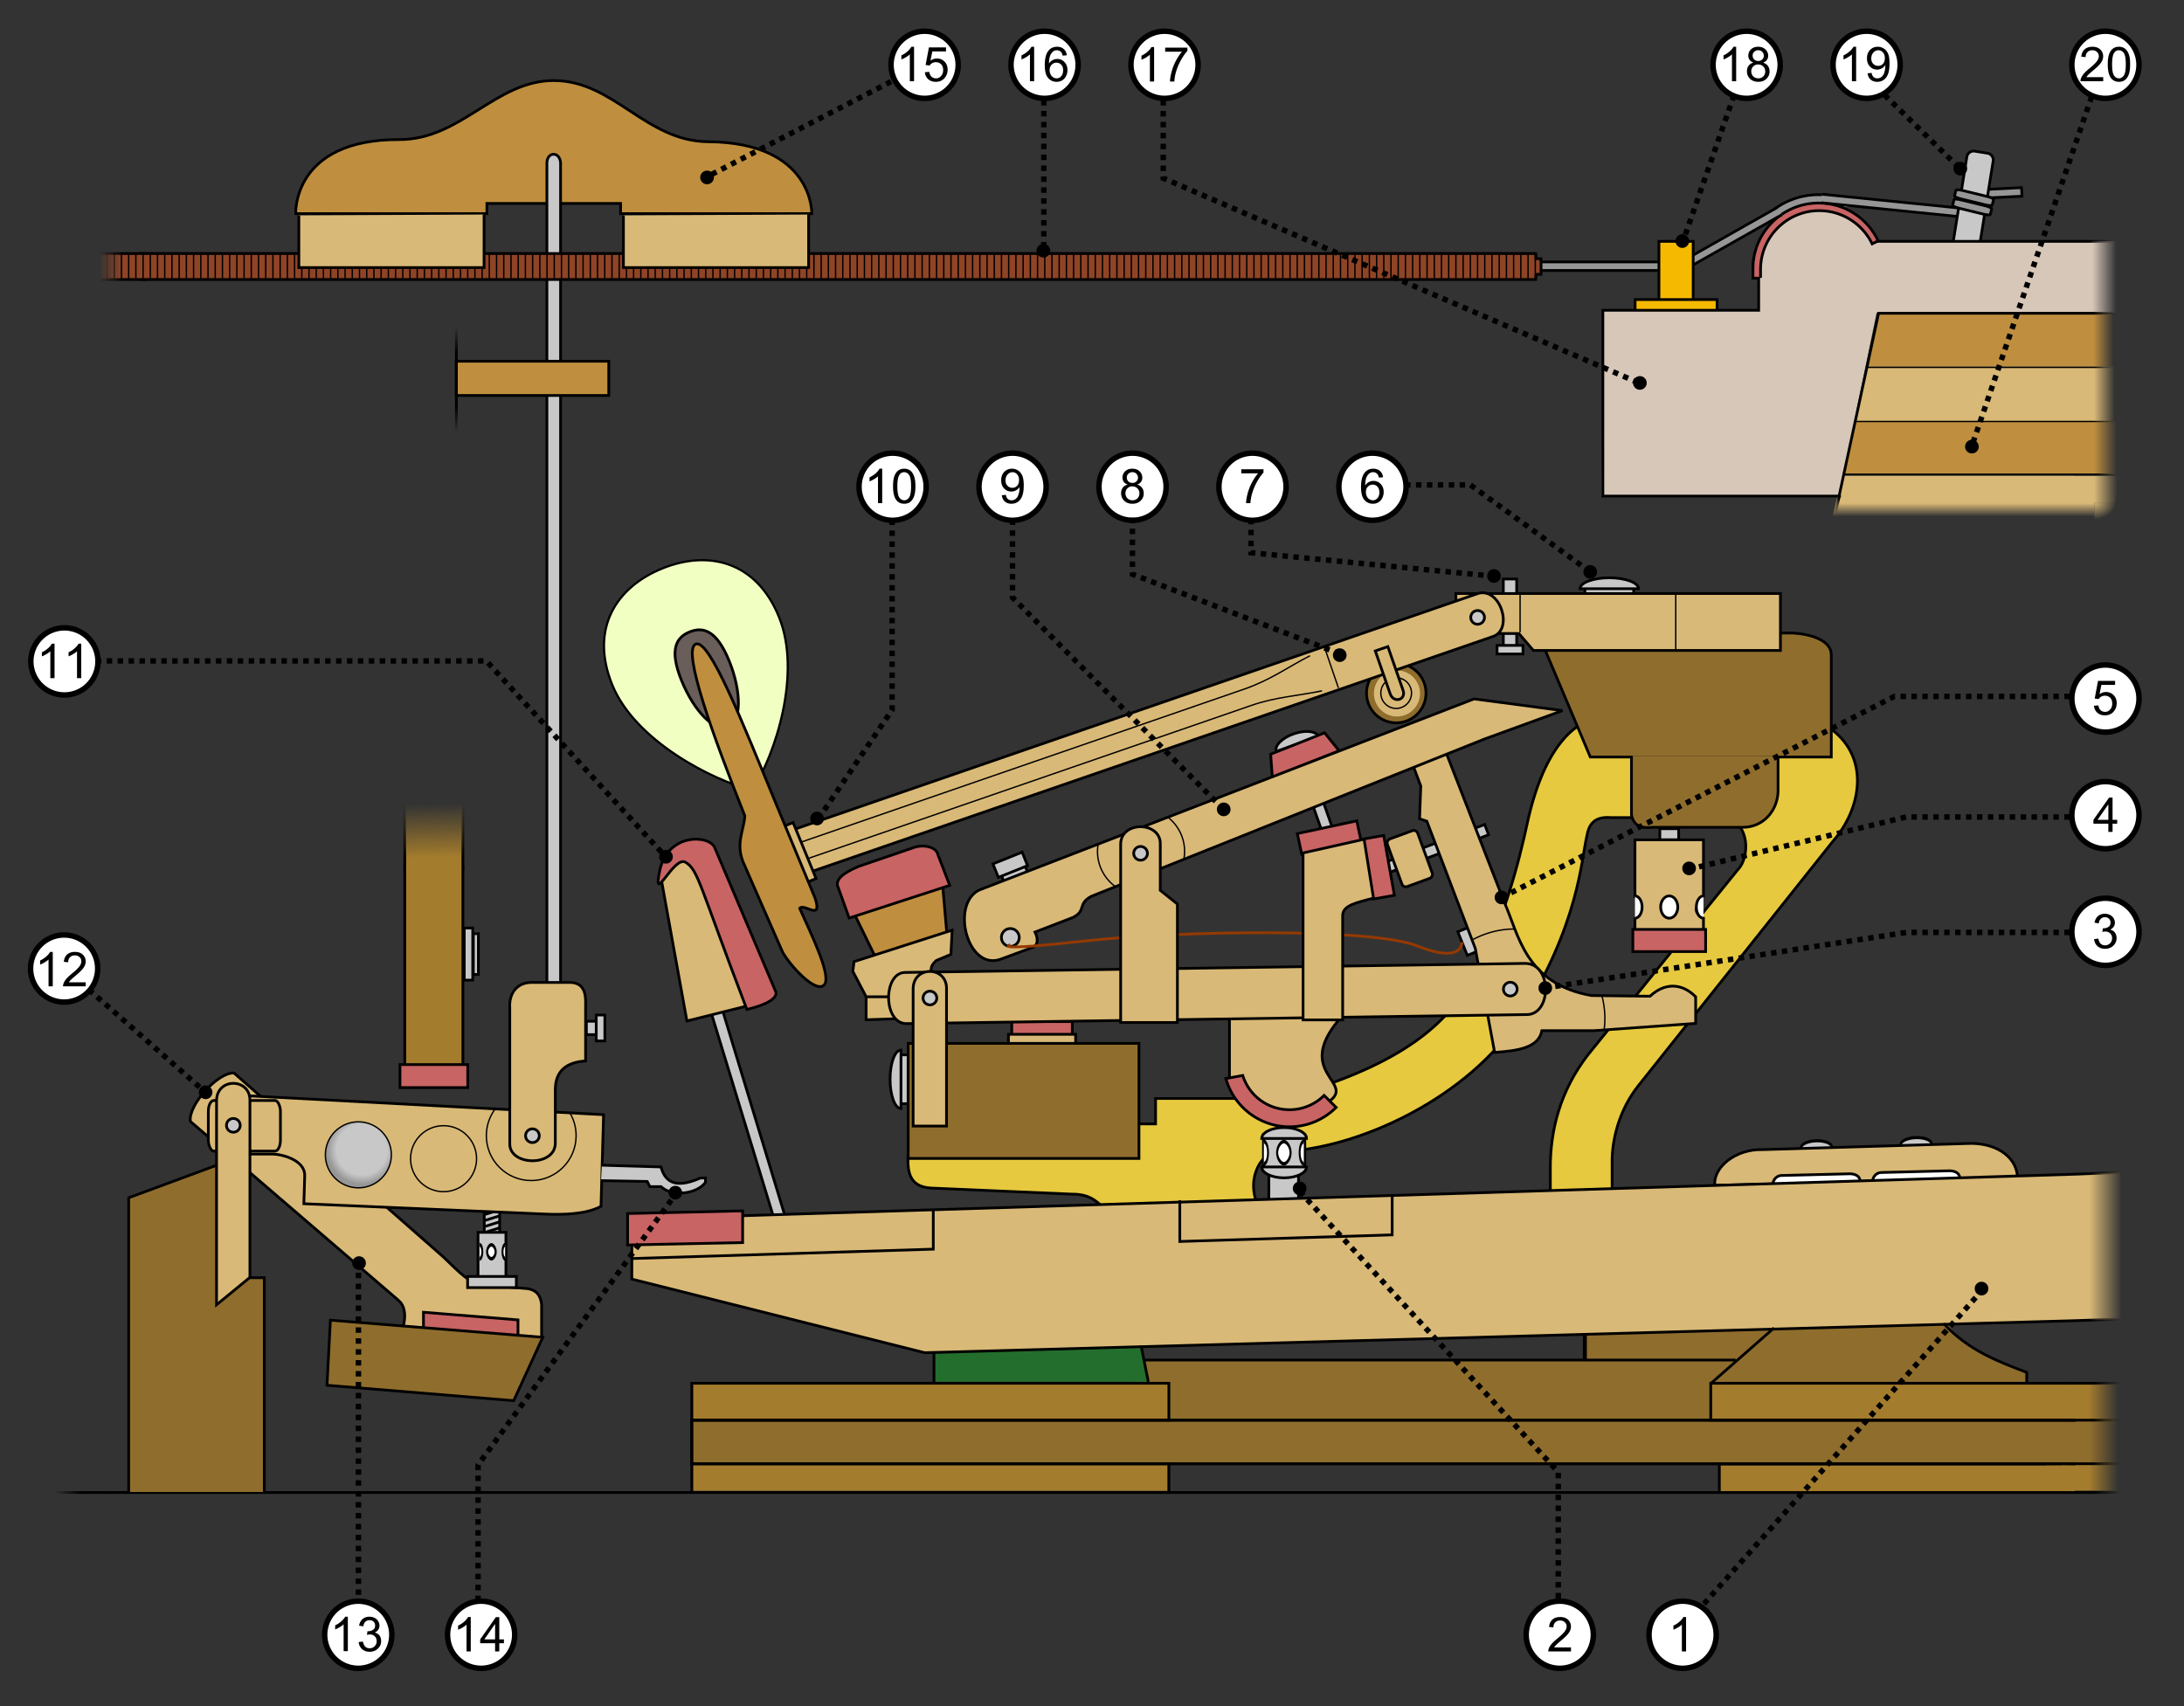 <svg xmlns="http://www.w3.org/2000/svg" height="625" width="800" version="1.0" xmlns:xlink="http://www.w3.org/1999/xlink"><rect width="100%" height="100%" fill="#333333" stroke="none"/><defs><linearGradient id="d"><stop offset="0"/><stop stop-opacity="0" offset="1"/></linearGradient><linearGradient id="c"><stop stop-color="#d9b977" offset="0"/><stop stop-color="#d9b977" stop-opacity="0" offset="1"/></linearGradient><linearGradient id="b"><stop stop-opacity="0" offset="0"/><stop offset=".5"/><stop offset="1"/></linearGradient><linearGradient id="a"><stop stop-color="#c8c8c8" offset="0"/><stop stop-color="#c8c8c8" offset=".731"/><stop stop-color="#969696" offset="1"/></linearGradient><linearGradient id="t" y2="128.31" gradientUnits="userSpaceOnUse" x2="135.26" gradientTransform="translate(-2.546 -2.546) scale(1.255)" y1="97.408" x1="135.26"><stop stop-opacity="0" offset="0"/><stop offset=".25"/><stop offset=".75"/><stop stop-opacity="0" offset="1"/></linearGradient><linearGradient id="u" y2="115.59" gradientUnits="userSpaceOnUse" x2="135.76" gradientTransform="translate(-2.546 -2.546) scale(1.255)" y1="115.59" x1="134.76"><stop offset="0"/><stop stop-opacity="0" offset="1"/></linearGradient><linearGradient id="m" y2="79.851" xlink:href="#b" gradientUnits="userSpaceOnUse" x2="44.983" gradientTransform="translate(-2.546 -2.546) scale(1.255)" y1="79.851" x1="30.841"/><linearGradient id="n" y2="79.851" gradientUnits="userSpaceOnUse" x2="44.983" gradientTransform="translate(-2.546 -2.546) scale(1.255)" y1="79.851" x1="30.841"><stop stop-color="#8f4426" stop-opacity="0" offset="0"/><stop stop-color="#8f4426" offset=".5"/><stop stop-color="#8f4426" offset="1"/></linearGradient><linearGradient id="H" y2="437.82" xlink:href="#b" gradientUnits="userSpaceOnUse" x2="34" gradientTransform="translate(-2.546 -2.546) scale(1.255)" y1="437.82" x1="17.75"/><linearGradient id="I" y2="437.82" xlink:href="#b" gradientUnits="userSpaceOnUse" x2="34" gradientTransform="rotate(180 399.595 548.05) scale(1.255)" y1="437.82" x1="17.75"/><linearGradient id="J" y2="437.82" xlink:href="#b" gradientUnits="userSpaceOnUse" x2="34" gradientTransform="matrix(-1.255 0 0 1.255 799.19 -13.084)" y1="437.82" x1="17.75"/><linearGradient id="K" y2="437.82" xlink:href="#b" gradientUnits="userSpaceOnUse" x2="34" gradientTransform="matrix(-1.255 0 0 1.255 799.19 -29.053)" y1="437.82" x1="17.75"/><linearGradient id="L" y2="437.82" xlink:href="#b" gradientUnits="userSpaceOnUse" x2="34" gradientTransform="matrix(-1.255 0 0 1.255 799.19 -42.568)" y1="437.82" x1="17.75"/><linearGradient id="e" y2="411.57" gradientUnits="userSpaceOnUse" x2="620.3" gradientTransform="translate(-2.546 -2.546) scale(1.255)" y1="411.57" x1="611.7"><stop stop-color="#a37c2d" offset="0"/><stop stop-color="#a37c2d" stop-opacity="0" offset="1"/></linearGradient><linearGradient id="g" y2="422.88" gradientUnits="userSpaceOnUse" x2="620.17" gradientTransform="translate(-2.546 -2.546) scale(1.255)" y1="422.88" x1="612.08"><stop stop-color="#8f6d2d" offset="0"/><stop stop-color="#8f6d2d" stop-opacity="0" offset="1"/></linearGradient><linearGradient id="f" y2="433.25" gradientUnits="userSpaceOnUse" x2="620.3" gradientTransform="translate(-2.546 -2.546) scale(1.255)" y1="433.25" x1="611.95"><stop stop-color="#a37c2d" offset="0"/><stop stop-color="#a37c2d" stop-opacity="0" offset="1"/></linearGradient><linearGradient id="l" y2="236.68" gradientUnits="userSpaceOnUse" x2="130.18" gradientTransform="translate(-2.546 -2.546) scale(1.255)" y1="252.18" x1="130.46"><stop stop-color="#a37c2d" offset="0"/><stop stop-color="#a37c2d" stop-opacity="0" offset="1"/></linearGradient><linearGradient id="k" y2="236.68" gradientUnits="userSpaceOnUse" x2="133.93" gradientTransform="translate(-2.546 -2.546) scale(1.255)" y1="252.18" x1="134.21"><stop offset="0"/><stop stop-opacity="0" offset="1"/></linearGradient><linearGradient id="j" y2="148" xlink:href="#c" gradientUnits="userSpaceOnUse" x2="620" gradientTransform="translate(-2.546 -2.546) scale(1.255)" y1="148" x1="613.25"/><linearGradient id="p" y2="132.75" gradientUnits="userSpaceOnUse" x2="619.78" gradientTransform="translate(-2.546 -2.546) scale(1.255)" y1="132.75" x1="613.24"><stop stop-color="#bf8f3f" offset="0"/><stop stop-color="#bf8f3f" stop-opacity="0" offset="1"/></linearGradient><linearGradient id="q" y2="117" gradientUnits="userSpaceOnUse" x2="619.25" gradientTransform="translate(-2.546 -2.546) scale(1.255)" y1="117" x1="613.24"><stop stop-color="#d9b977" offset="0"/><stop stop-color="#d9b977" stop-opacity="0" offset="1"/></linearGradient><linearGradient id="r" y2="100.31" gradientUnits="userSpaceOnUse" x2="618.9" gradientTransform="translate(-2.546 -2.546) scale(1.255)" y1="100.31" x1="613.06"><stop stop-color="#bf8f3f" offset="0"/><stop stop-color="#bf8f3f" stop-opacity="0" offset="1"/></linearGradient><linearGradient id="o" y2="83" gradientUnits="userSpaceOnUse" x2="619.75" gradientTransform="translate(-2.546 -2.546) scale(1.255)" y1="83" x1="612.75"><stop stop-color="#d7c7b9" offset="0"/><stop stop-color="#d7c7b9" stop-opacity="0" offset="1"/></linearGradient><linearGradient id="E" y2="72.5" gradientUnits="userSpaceOnUse" x2="618.69" gradientTransform="translate(-2.546 -2.546) scale(1.255)" y1="72.5" x1="611.83"><stop offset="0"/><stop stop-opacity="0" offset="1"/></linearGradient><linearGradient id="y" y2="93" gradientUnits="userSpaceOnUse" x2="619.25" gradientTransform="translate(-2.546 -2.546) scale(1.255)" y1="93" x1="612.75"><stop offset="0"/><stop stop-opacity="0" offset="1"/></linearGradient><linearGradient id="C" y2="140.89" xlink:href="#d" gradientUnits="userSpaceOnUse" x2="619" gradientTransform="translate(-2.546 -3.046) scale(1.255)" y1="140.89" x1="614.25"/><linearGradient id="A" y2="125.09" xlink:href="#d" gradientUnits="userSpaceOnUse" x2="619.5" gradientTransform="translate(-2.546 -2.546) scale(1.255)" y1="125.09" x1="613"/><linearGradient id="z" y2="109.3" xlink:href="#d" gradientUnits="userSpaceOnUse" x2="618.75" gradientTransform="translate(-2.546 -2.546) scale(1.255)" y1="109.3" x1="613.5"/><linearGradient id="B" y2="125.09" gradientUnits="userSpaceOnUse" x2="624.75" gradientTransform="translate(-2.546 -2.546) scale(1.255)" y1="125.09" x1="543.25"><stop stop-color="#8f6d2d" offset="0"/><stop stop-color="#8f6d2d" stop-opacity="0" offset="1"/></linearGradient><linearGradient id="D" y2="140.89" gradientUnits="userSpaceOnUse" x2="626.25" gradientTransform="translate(-2.546 -3.046) scale(1.255)" y1="140.89" x1="540.25"><stop stop-color="#8f6d2d" offset="0"/><stop stop-color="#8f6d2d" stop-opacity="0" offset="1"/></linearGradient><linearGradient id="i" y2="152.81" xlink:href="#c" gradientUnits="userSpaceOnUse" x2="578.94" gradientTransform="translate(-2.546 -2.546) scale(1.255)" y1="148.92" x1="578.94"/><linearGradient id="N" y2="149.69" xlink:href="#c" gradientUnits="userSpaceOnUse" x2="539.49" gradientTransform="translate(-2.546 -2.546) scale(1.255)" y1="149.69" x1="537.25"/><linearGradient id="M" y2="151.45" gradientUnits="userSpaceOnUse" x2="537.25" gradientTransform="translate(-2.546 -2.546) scale(1.255)" y1="148.04" x1="539.49"><stop offset="0"/><stop stop-opacity="0" offset="1"/></linearGradient><linearGradient id="w" y2="458.83" gradientUnits="userSpaceOnUse" x2="777.26" y1="458.83" x1="765.44"><stop stop-color="#d9b977" offset="0"/><stop stop-color="#d9b977" stop-opacity="0" offset="1"/></linearGradient><linearGradient id="v" y2="462.51" gradientUnits="userSpaceOnUse" x2="777.26" y1="462.51" x1="765.16"><stop offset="0"/><stop stop-opacity="0" offset="1"/></linearGradient><radialGradient id="x" xlink:href="#a" gradientUnits="userSpaceOnUse" cy="337.62" cx="110.38" r="10.125"/><radialGradient id="h" gradientUnits="userSpaceOnUse" cy="148.19" cx="613.5" gradientTransform="matrix(2.19 -0 0 1.659 -576.58 -61.695)" r="3.688"><stop stop-color="#d9b977" offset="0"/><stop stop-color="#d9b977" stop-opacity="0" offset="1"/></radialGradient></defs><g fill-rule="evenodd"><path d="M580.31 485.48v17.75h39.93l37.26-3.55v-17.74l-77.19 3.54z" stroke="#000" fill="#8f6d2d"/><path d="m626.65 506.21 23.84-20.08 62.73-1.25c7.38 10.33 18.23 13.71 28.85 17.56l1.26 9.41-116.68-5.64z" fill="#8f6d2d"/><path style="color:#000" fill="#8f6d2d" d="M415.87 498.05h219.56v33.875H415.87z"/><path d="m342.11 506.2-.44-11.09 76.3-3.99 2.66 15.08h-78.52z" fill="#236e2d"/><path stroke="#000" fill="#969696" style="color:#000" d="M647.72 78.445c4.88-4.428 11.35-7.127 18.45-7.127 5.28 0 10.22 1.495 14.41 4.084"/><path style="color:#000" fill="#a37c2d" d="M253.84 536.37h173.88v9.759H253.84zM630 536.81h129.97v9.759H630zM253.84 506.65h173.88v15.969H253.84zM626.45 507.03h133.74v15.082H626.45z"/><path style="color:#000" fill="url(#e)" d="M749.54 506.91h26.154v13.827H749.54z"/><path style="color:#000" fill="url(#f)" d="M749.54 535.99h26.154v10.063H749.54z"/><path style="color:#000" fill="url(#g)" d="M749.39 519.99h26.154v16.023H749.39z"/></g><path d="M767.17 184.05v8.15h9.25v-8l-9.25-.15z" fill-rule="evenodd" fill="url(#h)"/><path d="M759.9 174.36h-84.95l-4.39 17.56h110.41l-13.77-2.02-.04-6.62c-.05-6.83-3.93-.47-7.26-8.92z" fill-rule="evenodd" fill="url(#i)"/><path d="M777.2 174.36H674.95l-1.29 4.52c36.64 3.68 80.77 5.38 100.99 5.25" fill-rule="evenodd" fill="url(#j)"/><path style="color:#000" d="M169.56 292.86v25.66h-21.29v-25.66" fill-rule="evenodd" stroke="url(#k)" fill="url(#l)"/><path style="color:#000" d="M36.775 92.88h16.488v9.51H36.775" fill-rule="evenodd" stroke="url(#m)" fill="url(#n)"/><path d="M587.15 113.64h57.06V101.6l-2.5.32v-6.026l46.14-7.54h98.98v26.166H687.4l-13.75 66.98h-86.94l.44-67.86z" fill-rule="evenodd" fill="url(#o)"/><path d="M598.95 336.09c2.66-2.66 3.8-5.32 0-7.98h24.84c-2.46 2.88-5.24 5.76-.23 8.65l-24.61-.67z" fill-rule="evenodd" fill="#d9b977"/><path d="M779.09 154.28h-99.12l-5.02 19.45h106.02" fill-rule="evenodd" fill="url(#p)"/><path d="M779.71 134.21h-95.98l-3.76 20.07h99.74" fill-rule="evenodd" fill="url(#q)"/><path d="M779.71 114.76h-91.58l-3.77 19.45h95.98" fill-rule="evenodd" fill="url(#r)"/><path style="color:#000" d="m718.88 69.824 21.59-1.08.18 3.131-21.59 1.08M545.68 95.942h63.127v3.137H545.68z" fill-rule="evenodd" stroke="#000" fill="#969696"/><path d="m284.45 449.43-25.73-84.28h4.44l25.72 84.72" fill-rule="evenodd" stroke="#000" fill="#c8c8c8"/><path d="m251.62 374.02 26.62-6.66-20.41-53.67-9.31-1.77-6.21 10.64 9.31 51.46z" fill-rule="evenodd" stroke="#000" fill="#d9b977"/><path stroke="#000" fill="#c86464" style="color:#000" fill-rule="evenodd" d="M251.18 315.91c4.65 3 4.73 7.54 22.4 53.89 9.48-2.29 11.51-5.02 10.42-6.87l-22.17-52.34c-1.74-4.72-17.18-5.82-20.19 8.42-2.78 13.38 5.2-5.9 9.54-3.1z"/><path stroke="#000" stroke-width=".907" fill="#c8c8c8" style="color:#000" fill-rule="evenodd" transform="matrix(.967 -.029 .038 1.254 145.39 36.367)" d="M531.04 318.35a5.834 1.944 0 1 1-11.67 0 5.834 1.944 0 1 1 11.67 0z"/><path stroke="#000" stroke-width=".907" fill="#c8c8c8" style="color:#000" fill-rule="evenodd" transform="matrix(.967 -.029 .038 1.254 181.91 35.201)" d="M531.04 318.35a5.834 1.944 0 1 1-11.67 0 5.834 1.944 0 1 1 11.67 0z"/><path d="M681.23 434.38c.74-3.36-1.27-4.28-3.45-4.39l-25.1.62c-2.73 0-4 3.14-2.82 4.71" fill-rule="evenodd" stroke="#000" fill="#fff"/><path d="M628.15 434.22c-.7-6.38 7.39-13.47 17.76-13.08l74.57-2.23c9.88-.55 17.9 4.28 18.52 12l-.39.74-110.46 2.57z" fill-rule="evenodd" stroke="#000" fill="#d9b977"/><path d="M681.23 434.38c.74-3.36-1.27-4.28-3.45-4.39l-25.1.62c-2.73 0-4 3.14-2.82 4.71M717.75 433.28c.75-3.36-1.26-4.28-3.45-4.39l-25.09.63c-2.73 0-4.01 3.13-2.82 4.7" fill-rule="evenodd" stroke="#000" fill="#fff"/><g style="color:#000" fill-rule="evenodd" transform="translate(-2.546 -2.546) scale(1.255)" stroke-width=".797" fill="#c8c8c8" stroke="#000"><path style="color:#000" d="M143.37 353h4.5v11.25h-4.5z"/><path id="s" style="color:#000" d="m143.5 354.79 4.25-1.33" fill-rule="evenodd" stroke-width=".797" fill="#c8c8c8"/><use xlink:href="#s" height="525" style="color:#000" width="700"/><use xlink:href="#s" height="525" style="color:#000" transform="translate(0 1.75)" width="700"/><use xlink:href="#s" height="525" style="color:#000" transform="translate(0 3.5)" width="700"/><use xlink:href="#s" height="525" style="color:#000" transform="translate(0 5.25)" width="700"/><use xlink:href="#s" height="525" style="color:#000" transform="translate(0 7)" width="700"/><use xlink:href="#s" height="525" style="color:#000" transform="translate(0 8.75)" width="700"/></g><path stroke="#000" fill="#c8c8c8" style="color:#000" fill-rule="evenodd" d="M464.78 430.61h10.873v10.978H464.78z"/><path d="m320.82 350.95-8.43-17.3 32.83-10.2 1.77 20.4-26.17 7.1z" fill-rule="evenodd" stroke="#000" fill="#bf8f3f"/><path d="M328.36 364.7h-11.09v8.87l13.31-.44-2.22-8.43z" fill-rule="evenodd" stroke="#000" fill="#d9b977"/><g fill-rule="evenodd" stroke="#000" fill="#c8c8c8" stroke-width=".797"><path style="color:#000" transform="rotate(-109.448 9.195 83.476) scale(1.255)" d="M-294.8 364.79h36.5v3.214h-36.5z"/><path style="color:#000" d="M374.66 256.09h-13.07c0-1.76 2.93-3.18 6.53-3.18 3.61 0 6.54 1.42 6.54 3.18z" transform="rotate(-19.088 323.45 257.598) scale(1.255)"/></g><path d="m465.43 276.29 19.76-7.84 5.33 6.59-24.46 9.72-.63-8.47z" fill-rule="evenodd" stroke="#000" fill="#c86464"/><path stroke="#000" fill="#c8c8c8" style="color:#000" fill-rule="evenodd" transform="rotate(-20.804)" d="M355.31 475.5h45.794v4.033H355.31z"/><path stroke="#000" fill="#c86464" style="color:#000" fill-rule="evenodd" transform="rotate(-12.107)" d="M400.59 398.25h22.27v7.841h-22.27z"/><path stroke="#000" fill="#c86464" style="color:#000" fill-rule="evenodd" transform="rotate(79.873)" d="M390.4-445.14h22.27v7.841H390.4z"/><path stroke="#000" fill="#c86464" style="color:#000" fill-rule="evenodd" d="M370.61 374.24h22.179v5.545H370.61z"/><path stroke="#000" fill="#d9b977" style="color:#000" fill-rule="evenodd" d="M369.39 378.9h24.619v4.436H369.39z"/><path stroke="#000" fill="#c8c8c8" style="color:#000" fill-rule="evenodd" transform="rotate(-90)" d="M-404.31 329.5h17.878v3.137h-17.878z"/><path style="color:#000" d="M330.03 384.65v21.44c-2.21 0-4-4.8-4-10.72s1.79-10.72 4-10.72z" fill-rule="evenodd" stroke="#000" fill="#c8c8c8"/><path stroke="#000" fill="#c8c8c8" style="color:#000" fill-rule="evenodd" transform="rotate(68.094)" d="M515.91-372.4h9.331v4.307h-9.331z"/><path stroke="#000" fill="#c8c8c8" style="color:#000" fill-rule="evenodd" transform="rotate(-21.906)" d="M220.68 432.9h9.331v4.307h-9.331z"/><path stroke="#000" stroke-width=".7" fill="#8f6d2d" style="color:#000" fill-rule="evenodd" transform="translate(48.599 22.029) scale(1.428)" d="M331.75 162.38a7.625 7.625 0 1 1-15.25 0 7.625 7.625 0 1 1 15.25 0z"/><path stroke="#d9b977" stroke-width=".961" fill="#d9b977" style="color:#000" fill-rule="evenodd" transform="translate(174.29 84.996) scale(1.041)" d="M331.75 162.38a7.625 7.625 0 1 1-15.25 0 7.625 7.625 0 1 1 15.25 0z"/><path stroke="#000" stroke-width=".678" fill="#d9b977" style="color:#000" fill-rule="evenodd" transform="translate(272.54 134.22) scale(.737)" d="M331.75 162.38a7.625 7.625 0 1 1-15.25 0 7.625 7.625 0 1 1 15.25 0z"/><path stroke="#000" fill="#c8c8c8" style="color:#000" fill-rule="evenodd" d="M580.54 215.13h17.878v3.137H580.54zM607.99 303.58h6.9v4.077h-6.9z"/><path d="M332.8 421.04c-.68 7.63-.21 13.8 8.43 14.19l51.45 2.22c6.51-.03 9.46 2.45 14.2 7.98l55-1.77c-6.14-9.98-.87-21.34 6.21-21.74 29.57-.66 70.24-20.16 88.72-49.23 21.58-33.98 22.46-58.11 24.39-66.1.7-4.17 2.33-7.6 8.87-7.09h41.7c9.6 1.92 9.02 14.85 4.88 18.99l-55 67.95c-10.13 13.16-13.91 27.65-13.76 42.14v14.19h22.63v-16.85c-.13-8.14 2.49-19.37 9.76-28.39l70.97-89.16c10.55-11.99 13.84-30.55-.45-41.25l-55.44-15.97-37.71 15.08c-8.03 5.76-13.99 17.3-17.74 33.27-4.03 18.77-9.18 37.55-19.07 56.33-6.21 10.85-15.08 26.81-51.02 40.18-12.02 4.48-22.62 6.61-34.59 6.4h-31.94v9.31h-70.97l-19.52 9.32z" fill-rule="evenodd" stroke="#000" fill="#e6c93f"/><path d="m69.757 410.83 75.853 65.21.44.44c3.73 2.81 3.18 12.72-5.32 19.08l39.92 6.21 17.74-11.98v-11.98c-.45-3.89-2.5-5.4-5.32-5.76l-15.97-1.33c-5.32-.58-8.87-4.7-14.64-10.2l-76.734-67.43c-5.759-.47-16.999 11.86-15.969 17.74z" fill-rule="evenodd" stroke="#000" fill="#d9b977"/><path d="M108.32 78.258h70.03v-3.726h48.98v3.726h70.03s.69-26.047-37.95-26.336c-22.98-.169-34.54-22.406-56.57-22.406-21.37 0-34.01 21.7-56.58 21.617-39.24-.143-37.94 27.125-37.94 27.125z" fill-rule="evenodd" stroke="#000" fill="#bf8f3f"/><path style="color:#000" d="M200.33 59.605c.12-4.058 4.67-4.215 5.01 0v301.68h-5.01V59.605z" fill-rule="evenodd" stroke="#000" fill="#c8c8c8"/><path id="F" d="M57.701 92.646v9.314" stroke="#000" stroke-width=".5" fill="none"/><path style="color:#000" d="M50.867 92.88h511.64l.17 1.882 1.81.035v5.683l-1.81.03-.17 1.88H50.867" fill-rule="evenodd" stroke="#000" fill="#8f4426"/><path style="color:#000" fill="none" d="M142.95 171.5h4.879v88.716h-4.879z"/><path stroke="#000" fill="#bf8f3f" style="color:#000" fill-rule="evenodd" d="M167.16 132.33h55.831v12.546H167.16z"/><path d="M167.16 120.29v44.36" fill-rule="evenodd" stroke="url(#t)" fill="url(#u)"/><path style="color:#000" d="M169.56 316.8v74.07h-21.29V316.8" fill-rule="evenodd" stroke="#000" fill="#a37c2d"/><g style="color:#000" fill-rule="evenodd" stroke="#000" stroke-width=".797" fill="#c8c8c8"><path style="color:#000" d="M137.53 272.92h2.475v15.203h-2.475zM140.19 274.57h1.468v11.897h-1.468z" transform="translate(-2.546 -2.546) scale(1.255)"/></g><path stroke="#000" fill="#c86464" style="color:#000" fill-rule="evenodd" d="M146.5 389.99h24.84v8.428H146.5z"/><path d="M39.426 546.75h718.21" stroke="#000" fill="none"/><path style="color:#000" d="M760.24 536.21H253.4v-15.96h506.84" fill-rule="evenodd" stroke="#000" fill="#8f6d2d"/><path d="M253.4 547.2v-10.99h174.77v10.99M629.79 547.2v-10.99H755" stroke="#000" fill="none"/><path style="color:#000" d="M760.24 536.21H253.4v-15.96h506.84" stroke="#000" fill="none"/><path d="M253.4 520.22v-13.49h174.77v13.49H253.4zM757.51 520.22H626.65v-13.49h130.86" stroke="#000" fill="none"/><path d="m776.76 483.23-17.08.58-420.97 11.73-107.27-26.97v-21.96l529.43-16.49 15.89-.64" fill-rule="evenodd" stroke="url(#v)" fill="url(#w)"/><path d="M432.16 439.71v15.08l77.79-2.42v-14.54M231.44 461.04l110.42-3.44v-14.75" stroke="#000" fill="none"/><path d="M229.89 444.55v11.53l42.14-.89v-11.61l-42.14.97zM189.74 483.52l-34.62-2.8v9.65l34.62 3.29v-10.14z" fill-rule="evenodd" stroke="#000" fill="#c86464"/><path d="m121.03 483.62-1.25 23.84 68.38 5.65 10.66-23.22-77.79-6.27zM47.134 546.57V438.78l32.382-11.98v41.26h17.299v78.51" fill-rule="evenodd" stroke="#000" fill="#8f6d2d"/><path stroke="#000" fill="#8f6d2d" style="color:#000" fill-rule="evenodd" d="M332.67 382.22h84.531v42.154H332.67z"/><path d="m417.97 492.9 2.66 13.3M342.11 495.11v11.54M626.65 506.83l23.21-20.39M742.39 506.52v-3.77c-10.77-4.11-21.28-8.06-30.43-17.87M418.85 498.22h216.91M580.76 488.9v8.88" stroke="#000" fill="none"/><path d="m91.237 401.44 129.85 6.9-.94 33.57c-5.44 2.97-14.01 3.15-21.01 2.82l-87.83-3.77.31-10.35c.09-5.36-7.62-7.76-11.914-7.84h-12.86l-.627-20.7 5.018-.63z" fill-rule="evenodd" stroke="#000" fill="#d9b977"/><rect height="18.546" stroke="#000" fill="#d9b977" style="color:#000" fill-rule="evenodd" rx="2" ry="4" width="26.414" y="403.14" x="76.311"/><path d="M91.551 467.94v-64.93c0-8.02-11.919-8.38-12.233 0v74.97l12.233-10.04z" fill-rule="evenodd" stroke="#000" fill="#d9b977"/><path stroke="#000" stroke-width=".797" fill="#c8c8c8" style="color:#000" fill-rule="evenodd" transform="translate(-33.441 -61.514) scale(1.255)" d="M96.75 377.5a2 2 0 1 1-4 0 2 2 0 1 1 4 0z"/><path stroke="#000" stroke-width=".399" fill="url(#x)" style="color:#000" fill-rule="evenodd" transform="translate(-5.997 -2.546) scale(1.255)" d="M119 339.12a9.625 9.625 0 1 1-19.25 0 9.625 9.625 0 1 1 19.25 0z"/><path stroke="#000" stroke-width=".399" fill="url(#x)" style="color:#000" fill-rule="evenodd" transform="translate(25.212 -1.135) scale(1.255)" d="M119 339.12a9.625 9.625 0 1 1-19.25 0 9.625 9.625 0 1 1 19.25 0z"/><path style="color:#000" d="M208.93 407.99c1.34 2.38 2.1 5.12 2.1 8.04 0 9.08-7.37 16.44-16.44 16.44-9.08 0-16.45-7.36-16.45-16.44 0-3.74 1.25-7.18 3.35-9.94" stroke="#000" stroke-width=".5" fill="none"/><g style="color:#000" fill-rule="evenodd" stroke="#000" stroke-width=".797" fill="#c8c8c8"><path style="color:#000" d="M180.95 302.25h3.327v3.902h-3.327z" transform="translate(-12.305 -5.208) scale(1.255)"/><path style="color:#000" d="M183.83 300.43h2.511v7.561h-2.511z" transform="translate(-12.305 -5.208) scale(1.255)"/></g><path d="M195.15 359.9c-5.83-.21-8.77 4.14-8.42 9.24v49.93c0 8.02 16.25 8.39 16.68 0v-20.21c.13-6.37 3.86-9.75 11.09-10.2V368.5c.19-4.64-.56-8.39-5.5-8.6h-13.85z" fill-rule="evenodd" stroke="#000" fill="#d9b977"/><path stroke="#000" stroke-width=".797" fill="#c8c8c8" style="color:#000" fill-rule="evenodd" transform="rotate(180 156.97 444.905) scale(1.255)" d="M96.75 377.5a2 2 0 1 1-4 0 2 2 0 1 1 4 0z"/><path stroke="#000" fill="#c8c8c8" style="color:#000" fill-rule="evenodd" d="m220.15 432.5 16.94.31.94 1.88h4.08c4.08 3.89 13.27 2.7 16.31-1.57v-1.57h-1.89c-10.11 4.48-13.15.49-14.42-4.07l-21.65-.63"/><path d="m565.68 237.4 16.85 39.92h88.27v-37.26c.18-5.51-7.62-7.84-14.1-8.15h-80.38l-10.64 5.49z" fill-rule="evenodd" stroke="#000" fill="#8f6d2d"/><path d="M597.61 276.87v21.74c.68 2.9 2.35 5.07 7.72 4.45h33.09c7.42.02 12.53-5.95 12.88-12.87v-13.32" fill-rule="evenodd" stroke="#000" fill="#8f6d2d"/><path style="color:#000" d="M598.89 328.99v-21.33h25.09v21.02m0 7.21v6.59h-25.09v-6.59" fill-rule="evenodd" stroke="#000" fill="#d9b977"/><path style="color:#000" d="M614.57 332.28c0 2.25-1.4 4.08-3.13 4.08s-3.14-1.83-3.14-4.08 1.41-4.08 3.14-4.08 3.13 1.83 3.13 4.08zM598.89 328.2c1.44 0 2.61 1.83 2.61 4.08s-1.17 4.08-2.61 4.08M623.98 336.36c-1.44 0-2.61-1.83-2.61-4.08s1.17-4.08 2.61-4.08" fill-rule="evenodd" stroke="#000" fill="#fff"/><path stroke="#000" fill="#c86464" style="color:#000" fill-rule="evenodd" d="M598.11 340.47h26.661v8.121H598.11z"/><path d="m529.3 274.66 21.74 55.89c5.25 11.73 7.57 29.88 31.94 34.15l21.41.25c5.35-4.97 11.59-4.97 16.73.2v9.75l-37.26 2.67h-19.07c-1.23 6.44-9.11 7.34-17.3 7.98l-7.1-38.15-17.74-46.57-2.66-.89.44-11.98-3.99-10.64 7.54-7.99 5.32 5.33z" fill-rule="evenodd" stroke="#000" fill="#d9b977"/><path style="color:#000" d="M586.71 364.49a32.812 32.812 0 0 1 .88 12.82m-48.04-33.13c4.61-2.47 9.88-3.87 15.48-3.87" stroke="#000" stroke-width=".5" fill="none"/><path style="color:#000" d="M285.36 226.08c8.31 20.5-1.24 50.21-9.87 63.41-14.68-3.75-42.92-18.15-51.23-38.65-8.31-20.51 1.45-35.75 18.31-42.58 16.86-6.84 34.48-2.69 42.79 17.82z" fill-rule="evenodd" stroke="#000" stroke-width=".8" fill="#f2ffc3"/><path style="color:#000" d="M267.11 242.15c4.63 11.44 4.46 22.3-.36 24.26-4.83 1.95-12.51-5.74-17.13-17.18-4.63-11.43-1.83-15.79 2.99-17.74 4.83-1.96 9.87-.77 14.5 10.66z" fill-rule="evenodd" stroke="#000" fill="#695e59"/><g fill-rule="evenodd" stroke="#000" stroke-width=".797" fill="#c8c8c8"><path style="color:#000" d="M115.3-471.45h19.83v3.9H115.3v-3.9z" transform="rotate(90 -51.754 15.645) scale(1.255)"/><path style="color:#000" transform="rotate(90 -51.754 15.645) scale(1.255)" d="M134.69-473.28h2.511v7.561h-2.511z"/></g><path d="M652.17 217.43H533.3v14.64h23.06l5.32 6.21h90.49v-20.85z" fill-rule="evenodd" stroke="#000" fill="#d9b977"/><path style="color:#000" d="M556.81 217.43v14.2" stroke="#000" stroke-width=".5" fill="none"/><path d="m290.59 321.58 256.31-88.42c7.58-2.61 2.63-18.1-5.44-15.77l-256.31 88.42 5.44 15.77z" fill-rule="evenodd" stroke="#000" fill="#d9b977"/><path style="color:#000" d="m290.41 309.54 165.3-57.08c9.93-3.45 16.1-8.16 24.15-12.24M293.08 315.5l165.29-57.08c8.63-3.04 17.25-3.56 25.88-5.34" stroke="#000" stroke-width=".5" fill="none"/><path stroke="#000" stroke-width=".797" fill="#c8c8c8" style="color:#000" fill-rule="evenodd" transform="rotate(180 330.08 349.965) scale(1.255)" d="M96.75 377.5a2 2 0 1 1-4 0 2 2 0 1 1 4 0z"/><path style="color:#000" d="M600.2 215.66h-21.44c0-2.21 4.8-4 10.72-4s10.72 1.79 10.72 4z" fill-rule="evenodd" stroke="#000" fill="#c8c8c8"/><path d="m572.33 260.32-32.38-4.29-181.42 70.08c-10.41 5.42-4.08 29.6 7.98 25.29l11.98-4.44c2.14-1.18 1.47-3.88.62-5.51l14.01-5.4c4.91-2.57 1.46-4.92 6.66-7.72l144.16-57.67 28.39-10.34z" fill-rule="evenodd" stroke="#000" fill="#d9b977"/><path style="color:#000" d="M427.85 299.4c3.69 2.92 6.07 7.44 6.07 12.52 0 .99-.1 1.97-.27 2.91m-25.12 9.95c-3.95-2.91-6.52-7.59-6.52-12.86 0-.87.07-1.72.21-2.55M490.27 252.03l-5.32-15.52" stroke="#000" stroke-width=".5" fill="none"/><path stroke="#000" fill="#d9b977" style="color:#000" fill-rule="evenodd" d="m503.77 238.46 4.61-1.59 5.47 15.76c1.54 3.67-3.29 5.22-4.61 1.59l-5.47-15.76z"/><path stroke="#000" stroke-width=".613" fill="#c8c8c8" style="color:#000" fill-rule="evenodd" transform="rotate(180 262.31 479.565) scale(1.631)" d="M96.75 377.5a2 2 0 1 1-4 0 2 2 0 1 1 4 0z"/><path stroke="#000" fill="#c8c8c8" style="color:#000" fill-rule="evenodd" transform="rotate(-21.906)" d="M219.38 429.32h11.533v5.323H219.38z"/><path d="M535.51 345.18s.45 8.1-16.41 1.34c-16.47-6.62-86.94-5.66-121.98-1.78-35.1 3.89-27.06 1.33-27.06 1.33" stroke="#953900" fill="none"/><path d="M330.14 365.15h-12.87l-4.88-9.32.45-3.55 35.93-11.53-.45 8.87-5.32 2.22c-4.02 3.4-1.66 6.8 6.21 10.2l-19.07 3.11zM490.21 373.84c-15.82 19.14 6.08 22.65-3.14 29.49l-15.88 6.62-18.63-11.98-2.21-2.22v-26.17h35.93" fill-rule="evenodd" stroke="#000" fill="#d9b977"/><path d="m558.71 352.93-227.2 3.31c-8.01.11-8.12 18.38.28 18.74l227.2-3.31c9.43.37 9.73-18.66-.28-18.74z" fill-rule="evenodd" stroke="#000" fill="#d9b977"/><path stroke="#000" stroke-width=".797" fill="#c8c8c8" style="color:#000" fill-rule="evenodd" transform="rotate(180 336.065 418.055) scale(1.255)" d="M96.75 377.5a2 2 0 1 1-4 0 2 2 0 1 1 4 0z"/><path d="M346.71 412.52v-50.5c0-8.02-11.92-8.39-12.23 0v50.5h12.23z" fill-rule="evenodd" stroke="#000" fill="#d9b977"/><path stroke="#000" stroke-width=".797" fill="#c8c8c8" style="color:#000" fill-rule="evenodd" transform="translate(221.72 -108.15) scale(1.255)" d="M96.75 377.5a2 2 0 1 1-4 0 2 2 0 1 1 4 0z"/><path d="M431.28 374.57v-43.39l-6.27-5.01v-17.16c0-8.02-14.14-8.39-14.51 0v65.56h20.78z" fill-rule="evenodd" stroke="#000" fill="#d9b977"/><path stroke="#000" stroke-width=".797" fill="#c8c8c8" style="color:#000" fill-rule="evenodd" transform="translate(298.88 -161.16) scale(1.255)" d="M96.75 377.5a2 2 0 1 1-4 0 2 2 0 1 1 4 0z"/><path d="M491.82 373.62v-38.04c-.18-4.05 5.37-4.93 11.29-6.59l-3.45-21.55-22.35 5.02v61.16h14.51z" fill-rule="evenodd" stroke="#000" fill="#d9b977"/><path stroke="#000" fill="#d9b977" style="color:#000" fill-rule="evenodd" transform="rotate(-22.303)" d="M150.43 389.03h3.992v22.179h-3.992z"/><path d="M272.84 298.88c-11.58-29.04-23.06-60.68-18.03-62.91 5.03-2.24 17.23 28.87 29.33 58.2l14.42 34.82c2.84 8.72-4 1.74-5.64 3.76 4.56 10.23 12.14 25.55 8.78 28.23s-12.52-7.59-15.05-12.23l-14.43-32.93c-2.8-6.94.25-11.53.62-16.94z" fill-rule="evenodd" stroke="#000" fill="#bf8f3f"/><rect ry="1.5" stroke="#000" fill="#d9b977" style="color:#000" fill-rule="evenodd" rx="1.5" transform="rotate(69.894)" width="18.568" height="11.816" y="-382.72" x="463.61"/><path stroke="#000" fill="#c86464" style="color:#000" fill-rule="evenodd" d="m306.99 325 4.07 11.31 36.82-11.97-4.51-11.76c-.7-2.26-5.34-3.62-9.58-1.77l-19.13 6.53c-6.19 2.55-8.86 5.1-7.67 7.66z"/><g fill-rule="evenodd" stroke="#000" fill="#c8c8c8" stroke-width=".797"><path style="color:#000" d="M430.03 330h12.072v10.5H430.03z" transform="translate(-76.883 1.531) scale(1.255)"/><path style="color:#000" d="M442.6 331.09h-13.08c0-1.76 2.93-3.18 6.54-3.18s6.54 1.42 6.54 3.18zM429.52 339.41h13.08c0 1.76-2.93 3.18-6.54 3.18s-6.54-1.42-6.54-3.18z" transform="translate(-76.883 1.531) scale(1.255)"/></g><path stroke="#000" fill="#c86464" style="color:#000" fill-rule="evenodd" d="m489.43 405.68-4.41-4.4a17.887 17.887 0 0 1-12.69 5.24c-8.05 0-14.84-5.26-17.11-12.55l-6.19 1.14c2.86 10.17 12.23 17.67 23.3 17.67 6.66 0 12.71-2.72 17.1-7.1z"/><path d="M613.83 217.88v20.4" stroke="#000" stroke-width=".5" fill="none"/><g style="color:#000" fill-rule="evenodd" stroke="#000" stroke-width=".797" fill="#c8c8c8"><path style="color:#000" d="M141.8 361.75h8.143v13.5H141.8z" transform="translate(-2.86 -2.546) scale(1.255)"/><path style="color:#000" d="M138.76 374.62h14.23v3.259h-14.23z" transform="translate(-2.86 -2.546) scale(1.255)"/></g><g fill-rule="evenodd" stroke="#000" fill="#fff"><path style="color:#000" d="M519.11 318.25c0 1.79-1.98 3.25-3.36 3.25s-3.36-1.46-3.36-3.25 1.98-3.25 3.36-3.25 3.36 1.46 3.36 3.25z" transform="matrix(.732 0 0 1.255 92.75 22.86)" stroke-width="1.044"/><path style="color:#000" d="M515.75 315c1.38 0 2.5 1.46 2.5 3.25s-1.12 3.25-2.5 3.25" transform="matrix(.61 0 0 1.255 148.343 22.86)" stroke-width="1.143"/><path style="color:#000" d="M515.75 321.5c-1.38 0-2.5-1.46-2.5-3.25s1.12-3.25 2.5-3.25" transform="matrix(.61 0 0 1.255 162.98 22.86)" stroke-width="1.143"/></g><path style="color:#000" d="M423.2 48.764c0 10.343-8.39 18.738-18.73 18.738l-18.74-18.738c0-10.344 8.39-18.739 18.74-18.739 10.34 0 18.73 8.395 18.73 18.739z" fill-rule="evenodd" transform="translate(158.66 36.489) scale(1.255)" fill="#d7c7b9"/><path style="color:#000" d="M671.11 85.907c-5.33 9.213.61 5.788-12.37 5.788-11.62 0-10.49 11.555-16.03 10.065-.69-.19-.11-2.73-.11-4.091 0-12.978 10.53-23.51 23.51-23.51 9.73 0 18.09 5.926 21.66 14.364 1.19 2.812-16.66-5.86-16.66-2.616z" fill-rule="evenodd" fill="#c86464"/><path style="color:#000" d="M642.09 98.451c0-13.292 10.79-24.081 24.08-24.081 9.72 0 18.1 5.769 21.9 14.068" stroke="#000" fill="none"/><path d="m673.64 181.8 14.49-67.04h92.84" stroke="url(#y)" fill="none"/><path d="M683.73 134.58h97.24" stroke="url(#z)" stroke-width=".5" fill="none"/><path d="M679.34 154.4h101.63" fill-rule="evenodd" fill-opacity=".75" stroke="url(#A)" stroke-width=".5" fill="url(#B)"/><path d="M675.58 173.72h107.27" fill-rule="evenodd" fill-opacity=".75" stroke="url(#C)" stroke-width=".5" fill="url(#D)"/><path style="color:#000" d="m652.67 78.665-34.82 19.718-1.54-2.729 34.82-19.719" fill-rule="evenodd" stroke="#000" fill="#969696"/><path stroke="#000" fill="#f5b900" style="color:#000" fill-rule="evenodd" d="M607.67 88.414h12.546v23.838H607.67z"/><path stroke="#000" fill="#f5b900" style="color:#000" fill-rule="evenodd" d="M598.94 109.74h30.017v4.705H598.94z"/><path style="color:#000" d="m667.44 71.159 56.45 5.671-.34 3.119-56.44-5.671" fill-rule="evenodd" stroke="#000" fill="#969696"/><path style="color:#000" d="m715.28 89.727 5.18-32.272a2.509 2.509 0 0 1 2.88-2.079l4.68.751a2.507 2.507 0 0 1 2.08 2.876l-5.19 32.272" fill-rule="evenodd" stroke="#000" fill="#c8c8c8"/><path style="color:#000" fill-rule="evenodd" fill="#d7c7b9" d="M711.34 88.414h17.251v9.41H711.34z"/><path d="M687.6 88.414h95.8" stroke="url(#E)" fill="none"/><rect ry=".5" stroke="#000" fill="#969696" style="color:#000" fill-rule="evenodd" rx="2.5" transform="rotate(13.688)" width="14.208" height="3.136" y="-98.837" x="712.73"/><rect ry=".5" stroke="#000" fill="#969696" style="color:#000" fill-rule="evenodd" rx="2.5" transform="rotate(13.688)" width="14.208" height="3.136" y="-102.32" x="712.59"/><path style="color:#000" fill-rule="evenodd" fill="#d7c7b9" d="M593.61 113.94h38.986v9.41H593.61z"/><path style="color:#000" d="M642.11 95.942v5.958h2.1v11.76h-57.08v68.07h87.19" stroke="#000" fill="none"/><path fill="none" d="M279.12 601.4h119.64v34.368H279.12z"/><g fill-rule="evenodd" stroke="#000" fill="#fff"><path style="color:#000" d="M519.11 318.25c0 1.79-1.98 3.25-3.36 3.25s-3.36-1.46-3.36-3.25 1.98-3.25 3.36-3.25 3.36 1.46 3.36 3.25z" transform="matrix(.466 0 0 .785 -60.34 208.746)" stroke-width="1.653"/><path style="color:#000" d="M515.75 315c1.38 0 2.5 1.46 2.5 3.25s-1.12 3.25-2.5 3.25" transform="matrix(.389 0 0 .785 -24.92 208.746)" stroke-width="1.81"/><path style="color:#000" d="M515.75 321.5c-1.38 0-2.5-1.46-2.5-3.25s1.12-3.25 2.5-3.25" transform="matrix(.389 0 0 .785 -15.593 208.746)" stroke-width="1.81"/></g><path d="M39.205 92.646v9.314" stroke-opacity=".213" stroke="#000" stroke-width=".5" fill="none"/><path d="M41.848 92.646v9.314" stroke-opacity=".535" stroke="#000" stroke-width=".5" fill="none"/><use xlink:href="#F" transform="translate(-13.211)" height="500" width="637.5"/><use xlink:href="#F" transform="translate(-10.569)" height="500" width="637.5"/><use xlink:href="#F" transform="translate(-7.927)" height="500" width="637.5"/><use xlink:href="#F" transform="translate(-5.285)" height="500" width="637.5"/><use xlink:href="#F" transform="translate(-2.642)" height="500" width="637.5"/><use xlink:href="#F" height="500" width="637.5"/><use xlink:href="#F" transform="translate(2.642)" height="500" width="637.5"/><use xlink:href="#F" transform="translate(5.285)" height="500" width="637.5"/><use xlink:href="#F" transform="translate(7.927)" height="500" width="637.5"/><use xlink:href="#F" transform="translate(10.569)" height="500" width="637.5"/><use xlink:href="#F" transform="translate(13.211)" height="500" width="637.5"/><use xlink:href="#F" transform="translate(15.853)" height="500" width="637.5"/><use xlink:href="#F" transform="translate(18.496)" height="500" width="637.5"/><use xlink:href="#F" transform="translate(21.138)" height="500" width="637.5"/><use xlink:href="#F" transform="translate(23.78)" height="500" width="637.5"/><use xlink:href="#F" transform="translate(26.422)" height="500" width="637.5"/><use xlink:href="#F" transform="translate(29.065)" height="500" width="637.5"/><use xlink:href="#F" transform="translate(31.707)" height="500" width="637.5"/><use xlink:href="#F" transform="translate(34.349)" height="500" width="637.5"/><use xlink:href="#F" transform="translate(36.991)" height="500" width="637.5"/><use xlink:href="#F" transform="translate(39.634)" height="500" width="637.5"/><use xlink:href="#F" transform="translate(42.276)" height="500" width="637.5"/><use xlink:href="#F" transform="translate(44.918)" height="500" width="637.5"/><use xlink:href="#F" transform="translate(47.56)" height="500" width="637.5"/><use xlink:href="#F" transform="translate(50.203)" height="500" width="637.5"/><use xlink:href="#F" transform="translate(52.845)" height="500" width="637.5"/><use xlink:href="#F" transform="translate(55.487)" height="500" width="637.5"/><use xlink:href="#F" transform="translate(58.129)" height="500" width="637.5"/><use xlink:href="#F" transform="translate(60.771)" height="500" width="637.5"/><use xlink:href="#F" transform="translate(63.414)" height="500" width="637.5"/><use xlink:href="#F" transform="translate(66.056)" height="500" width="637.5"/><use xlink:href="#F" transform="translate(68.698)" height="500" width="637.5"/><use xlink:href="#F" transform="translate(71.34)" height="500" width="637.5"/><use xlink:href="#F" transform="translate(73.983)" height="500" width="637.5"/><use xlink:href="#F" transform="translate(76.625)" height="500" width="637.5"/><use xlink:href="#F" transform="translate(79.267)" height="500" width="637.5"/><use xlink:href="#F" transform="translate(81.909)" height="500" width="637.5"/><use xlink:href="#F" transform="translate(84.552)" height="500" width="637.5"/><use xlink:href="#F" transform="translate(87.194)" height="500" width="637.5"/><use xlink:href="#F" transform="translate(89.836)" height="500" width="637.5"/><use xlink:href="#F" transform="translate(92.478)" height="500" width="637.5"/><use xlink:href="#F" transform="translate(95.121)" height="500" width="637.5"/><use xlink:href="#F" transform="translate(97.763)" height="500" width="637.5"/><use xlink:href="#F" transform="translate(100.41)" height="500" width="637.5"/><use xlink:href="#F" transform="translate(103.05)" height="500" width="637.5"/><use xlink:href="#F" transform="translate(105.69)" height="500" width="637.5"/><use xlink:href="#F" transform="translate(108.33)" height="500" width="637.5"/><use xlink:href="#F" transform="translate(110.97)" height="500" width="637.5"/><use xlink:href="#F" transform="translate(113.62)" height="500" width="637.5"/><use xlink:href="#F" transform="translate(116.26)" height="500" width="637.5"/><use xlink:href="#F" transform="translate(118.9)" height="500" width="637.5"/><use xlink:href="#F" transform="translate(121.54)" height="500" width="637.5"/><use xlink:href="#F" transform="translate(124.19)" height="500" width="637.5"/><use xlink:href="#F" transform="translate(126.83)" height="500" width="637.5"/><use xlink:href="#F" transform="translate(129.47)" height="500" width="637.5"/><use xlink:href="#F" transform="translate(132.11)" height="500" width="637.5"/><use xlink:href="#F" transform="translate(134.75)" height="500" width="637.5"/><use xlink:href="#F" transform="translate(137.4)" height="500" width="637.5"/><use xlink:href="#F" transform="translate(140.04)" height="500" width="637.5"/><use xlink:href="#F" transform="translate(142.68)" height="500" width="637.5"/><use xlink:href="#F" transform="translate(145.32)" height="500" width="637.5"/><use xlink:href="#F" transform="translate(147.97)" height="500" width="637.5"/><use xlink:href="#F" transform="translate(150.61)" height="500" width="637.5"/><use xlink:href="#F" transform="translate(153.25)" height="500" width="637.5"/><use xlink:href="#F" transform="translate(155.89)" height="500" width="637.5"/><use xlink:href="#F" transform="translate(158.53)" height="500" width="637.5"/><use xlink:href="#F" transform="translate(161.18)" height="500" width="637.5"/><use xlink:href="#F" transform="translate(163.82)" height="500" width="637.5"/><use xlink:href="#F" transform="translate(166.46)" height="500" width="637.5"/><use xlink:href="#F" transform="translate(169.1)" height="500" width="637.5"/><use xlink:href="#F" transform="translate(171.75)" height="500" width="637.5"/><use xlink:href="#F" transform="translate(174.39)" height="500" width="637.5"/><use xlink:href="#F" transform="translate(177.03)" height="500" width="637.5"/><use xlink:href="#F" transform="translate(179.67)" height="500" width="637.5"/><use xlink:href="#F" transform="translate(182.31)" height="500" width="637.5"/><use xlink:href="#F" transform="translate(184.96)" height="500" width="637.5"/><use xlink:href="#F" transform="translate(187.6)" height="500" width="637.5"/><use xlink:href="#F" transform="translate(190.24)" height="500" width="637.5"/><use xlink:href="#F" transform="translate(192.88)" height="500" width="637.5"/><use xlink:href="#F" transform="translate(195.53)" height="500" width="637.5"/><use xlink:href="#F" transform="translate(198.17)" height="500" width="637.5"/><use xlink:href="#F" transform="translate(200.81)" height="500" width="637.5"/><use xlink:href="#F" transform="translate(203.45)" height="500" width="637.5"/><use xlink:href="#F" transform="translate(206.09)" height="500" width="637.5"/><use xlink:href="#F" transform="translate(208.74)" height="500" width="637.5"/><use xlink:href="#F" transform="translate(211.38)" height="500" width="637.5"/><use xlink:href="#F" transform="translate(214.02)" height="500" width="637.5"/><use xlink:href="#F" transform="translate(216.66)" height="500" width="637.5"/><use xlink:href="#F" transform="translate(219.31)" height="500" width="637.5"/><use xlink:href="#F" transform="translate(221.95)" height="500" width="637.5"/><use xlink:href="#F" transform="translate(224.59)" height="500" width="637.5"/><use xlink:href="#F" transform="translate(227.23)" height="500" width="637.5"/><use xlink:href="#F" transform="translate(229.87)" height="500" width="637.5"/><use xlink:href="#F" transform="translate(232.52)" height="500" width="637.5"/><use xlink:href="#F" transform="translate(235.16)" height="500" width="637.5"/><use xlink:href="#F" transform="translate(237.8)" height="500" width="637.5"/><use xlink:href="#F" transform="translate(240.44)" height="500" width="637.5"/><use xlink:href="#F" transform="translate(243.09)" height="500" width="637.5"/><use xlink:href="#F" transform="translate(245.73)" height="500" width="637.5"/><use xlink:href="#F" transform="translate(248.37)" height="500" width="637.5"/><use xlink:href="#F" transform="translate(251.01)" height="500" width="637.5"/><use xlink:href="#F" transform="translate(253.65)" height="500" width="637.5"/><use xlink:href="#F" transform="translate(256.3)" height="500" width="637.5"/><use xlink:href="#F" transform="translate(258.94)" height="500" width="637.5"/><use xlink:href="#F" transform="translate(261.58)" height="500" width="637.5"/><use xlink:href="#F" transform="translate(264.22)" height="500" width="637.5"/><use xlink:href="#F" transform="translate(266.87)" height="500" width="637.5"/><use xlink:href="#F" transform="translate(269.51)" height="500" width="637.5"/><use xlink:href="#F" transform="translate(272.15)" height="500" width="637.5"/><use xlink:href="#F" transform="translate(274.79)" height="500" width="637.5"/><use xlink:href="#F" transform="translate(277.44)" height="500" width="637.5"/><use xlink:href="#F" transform="translate(280.08)" height="500" width="637.5"/><use xlink:href="#F" transform="translate(282.72)" height="500" width="637.5"/><use xlink:href="#F" transform="translate(285.36)" height="500" width="637.5"/><use xlink:href="#F" transform="translate(288)" height="500" width="637.5"/><use xlink:href="#F" transform="translate(290.65)" height="500" width="637.5"/><use xlink:href="#F" transform="translate(293.29)" height="500" width="637.5"/><use xlink:href="#F" transform="translate(295.93)" height="500" width="637.5"/><use xlink:href="#F" transform="translate(298.57)" height="500" width="637.5"/><use xlink:href="#F" transform="translate(301.22)" height="500" width="637.5"/><use xlink:href="#F" transform="translate(303.86)" height="500" width="637.5"/><use xlink:href="#F" transform="translate(306.5)" height="500" width="637.5"/><use xlink:href="#F" transform="translate(309.14)" height="500" width="637.5"/><use xlink:href="#F" transform="translate(311.78)" height="500" width="637.5"/><use xlink:href="#F" transform="translate(314.43)" height="500" width="637.5"/><use xlink:href="#F" transform="translate(317.07)" height="500" width="637.5"/><use xlink:href="#F" transform="translate(319.71)" height="500" width="637.5"/><use xlink:href="#F" transform="translate(322.35)" height="500" width="637.5"/><use xlink:href="#F" transform="translate(325)" height="500" width="637.5"/><use xlink:href="#F" transform="translate(327.64)" height="500" width="637.5"/><use xlink:href="#F" transform="translate(330.28)" height="500" width="637.5"/><use xlink:href="#F" transform="translate(332.92)" height="500" width="637.5"/><use xlink:href="#F" transform="translate(335.56)" height="500" width="637.5"/><use xlink:href="#F" transform="translate(338.21)" height="500" width="637.5"/><use xlink:href="#F" transform="translate(340.85)" height="500" width="637.5"/><use xlink:href="#F" transform="translate(343.49)" height="500" width="637.5"/><use xlink:href="#F" transform="translate(346.13)" height="500" width="637.5"/><use xlink:href="#F" transform="translate(348.78)" height="500" width="637.5"/><use xlink:href="#F" transform="translate(351.42)" height="500" width="637.5"/><use xlink:href="#F" transform="translate(354.06)" height="500" width="637.5"/><use xlink:href="#F" transform="translate(356.7)" height="500" width="637.5"/><use xlink:href="#F" transform="translate(359.34)" height="500" width="637.5"/><use xlink:href="#F" transform="translate(361.99)" height="500" width="637.5"/><use xlink:href="#F" transform="translate(364.63)" height="500" width="637.5"/><use xlink:href="#F" transform="translate(367.27)" height="500" width="637.5"/><use xlink:href="#F" transform="translate(369.91)" height="500" width="637.5"/><use xlink:href="#F" transform="translate(372.56)" height="500" width="637.5"/><use xlink:href="#F" transform="translate(375.2)" height="500" width="637.5"/><use xlink:href="#F" transform="translate(377.84)" height="500" width="637.5"/><use xlink:href="#F" transform="translate(380.48)" height="500" width="637.5"/><use xlink:href="#F" transform="translate(383.12)" height="500" width="637.5"/><use xlink:href="#F" transform="translate(385.77)" height="500" width="637.5"/><use xlink:href="#F" transform="translate(388.41)" height="500" width="637.5"/><use xlink:href="#F" transform="translate(391.05)" height="500" width="637.5"/><use xlink:href="#F" transform="translate(393.69)" height="500" width="637.5"/><use xlink:href="#F" transform="translate(396.34)" height="500" width="637.5"/><use xlink:href="#F" transform="translate(398.98)" height="500" width="637.5"/><use xlink:href="#F" transform="translate(401.62)" height="500" width="637.5"/><use xlink:href="#F" transform="translate(404.26)" height="500" width="637.5"/><use xlink:href="#F" transform="translate(406.9)" height="500" width="637.5"/><use xlink:href="#F" transform="translate(409.55)" height="500" width="637.5"/><use xlink:href="#F" transform="translate(412.19)" height="500" width="637.5"/><use xlink:href="#F" transform="translate(414.83)" height="500" width="637.5"/><use xlink:href="#F" transform="translate(417.47)" height="500" width="637.5"/><use xlink:href="#F" transform="translate(420.12)" height="500" width="637.5"/><use xlink:href="#F" transform="translate(422.76)" height="500" width="637.5"/><use xlink:href="#F" transform="translate(425.4)" height="500" width="637.5"/><use xlink:href="#F" transform="translate(428.04)" height="500" width="637.5"/><use xlink:href="#F" transform="translate(430.68)" height="500" width="637.5"/><use xlink:href="#F" transform="translate(433.33)" height="500" width="637.5"/><use xlink:href="#F" transform="translate(435.97)" height="500" width="637.5"/><use xlink:href="#F" transform="translate(438.61)" height="500" width="637.5"/><use xlink:href="#F" transform="translate(441.25)" height="500" width="637.5"/><use xlink:href="#F" transform="translate(443.9)" height="500" width="637.5"/><use xlink:href="#F" transform="translate(446.54)" height="500" width="637.5"/><use xlink:href="#F" transform="translate(449.18)" height="500" width="637.5"/><use xlink:href="#F" transform="translate(451.82)" height="500" width="637.5"/><use xlink:href="#F" transform="translate(454.46)" height="500" width="637.5"/><use xlink:href="#F" transform="translate(457.11)" height="500" width="637.5"/><use xlink:href="#F" transform="translate(459.75)" height="500" width="637.5"/><use xlink:href="#F" transform="translate(462.39)" height="500" width="637.5"/><use xlink:href="#F" transform="translate(465.03)" height="500" width="637.5"/><use xlink:href="#F" transform="translate(467.68)" height="500" width="637.5"/><use xlink:href="#F" transform="translate(470.32)" height="500" width="637.5"/><use xlink:href="#F" transform="translate(472.96)" height="500" width="637.5"/><use xlink:href="#F" transform="translate(475.6)" height="500" width="637.5"/><use xlink:href="#F" transform="translate(478.25)" height="500" width="637.5"/><use xlink:href="#F" transform="translate(480.89)" height="500" width="637.5"/><use xlink:href="#F" transform="translate(483.53)" height="500" width="637.5"/><use xlink:href="#F" transform="translate(486.17)" height="500" width="637.5"/><use xlink:href="#F" transform="translate(488.81)" height="500" width="637.5"/><use xlink:href="#F" transform="translate(491.46)" height="500" width="637.5"/><use xlink:href="#F" transform="translate(494.1)" height="500" width="637.5"/><use xlink:href="#F" transform="translate(496.74)" height="500" width="637.5"/><use xlink:href="#F" transform="translate(499.38)" height="500" width="637.5"/><use xlink:href="#F" transform="translate(502.03)" height="500" width="637.5"/><use xlink:href="#F" transform="translate(504.67)" height="500" width="637.5"/><path d="M109.47 78.916v19.102h67.84V78.587M228.36 78.916v19.102h67.84V78.587" fill-rule="evenodd" stroke="#000" fill="#d9b977"/><path style="color:#000" d="M644.89 101.79v-3.106c0-11.875 9.63-21.513 21.51-21.513 8.52 0 15.89 4.965 19.38 12.158l2.13-1.069" fill-rule="evenodd" stroke="#000" fill="#d7c7b9"/><use style="text-anchor:middle;text-align:center" xlink:href="#G" transform="translate(548.201 -602.51) scale(1.255)" height="525" width="700" font-size="14" font-family="Arial"/><use style="text-anchor:middle;text-align:center" xlink:href="#G" transform="translate(504.252 -602.505) scale(1.255)" height="525" width="700" font-size="14" font-family="Arial"/><use style="text-anchor:middle;text-align:center" xlink:href="#G" transform="translate(635.675 -602.503) scale(1.255)" height="525" width="700" font-size="14" font-family="Arial"/><path d="M39.484 546.75H20.351" stroke="url(#H)" fill="none"/><path d="M757.16 546.75h19.13" stroke="url(#I)" fill="none"/><path d="M757.16 536.21h19.13" stroke="url(#J)" fill="none"/><path d="M757.16 520.25h19.13" stroke="url(#K)" fill="none"/><path d="M757.16 506.73h19.13" stroke="url(#L)" fill="none"/><path d="m673.69 182.04-1.55 6.43" fill-rule="evenodd" stroke="url(#M)" fill="url(#N)"/><use style="text-anchor:middle;text-align:center" xlink:href="#G" transform="translate(435.8 -27.388) scale(1.255)" height="525" width="700" font-size="14" font-family="Arial"/><g transform="translate(480.8 -27.388) scale(1.255)"><path id="G" stroke="#000" stroke-width="1.139" fill="#fff" style="color:#000" fill-rule="evenodd" transform="matrix(1.4 0 0 1.4 -55.8 -166)" d="M124 475a7 7 0 1 1-14 0 7 7 0 1 1 14 0z"/></g><use style="text-anchor:middle;text-align:center" xlink:href="#G" transform="translate(635.68 -284.9) scale(1.255)" height="525" width="700" font-size="14" font-family="Arial"/><use style="text-anchor:middle;text-align:center" xlink:href="#G" transform="translate(635.68 -370.34) scale(1.255)" height="525" width="700" font-size="14" font-family="Arial"/><use style="text-anchor:middle;text-align:center" xlink:href="#G" transform="translate(635.68 -327.62) scale(1.255)" height="525" width="700" font-size="14" font-family="Arial"/><use style="text-anchor:middle;text-align:center" xlink:href="#G" transform="translate(235.36 -447.94) scale(1.255)" height="525" width="700" font-size="14" font-family="Arial"/><use style="text-anchor:middle;text-align:center" xlink:href="#G" transform="translate(-111.95 -383.95) scale(1.255)" height="525" width="700" font-size="14" font-family="Arial"/><use style="text-anchor:middle;text-align:center" xlink:href="#G" transform="translate(191.42 -447.94) scale(1.255)" height="525" width="700" font-size="14" font-family="Arial"/><use style="text-anchor:middle;text-align:center" xlink:href="#G" transform="translate(367.19 -447.94) scale(1.255)" height="525" width="700" font-size="14" font-family="Arial"/><use style="text-anchor:middle;text-align:center" xlink:href="#G" transform="translate(323.25 -447.94) scale(1.255)" height="525" width="700" font-size="14" font-family="Arial"/><use style="text-anchor:middle;text-align:center" xlink:href="#G" transform="translate(-4.313 -27.387) scale(1.255)" height="525" width="700" font-size="14" font-family="Arial"/><path stroke="#000" stroke-width="1.139" fill="#fff" style="color:#000" fill-rule="evenodd" transform="translate(-181.96 -479.3) scale(1.756)" d="M124 475a7 7 0 1 1-14 0 7 7 0 1 1 14 0z"/><use style="text-anchor:middle;text-align:center" xlink:href="#G" transform="translate(40.697 -27.388) scale(1.255)" height="525" width="700" font-size="14" font-family="Arial"/><path d="M35.093 242.11h143.03l64.24 70.15" stroke="#000" stroke-dasharray="2, 2" stroke-width="2" fill="none"/><path style="color:#000" d="m32.583 362.55 41.993 36.99" stroke="#000" stroke-dasharray="2, 2" stroke-width="2" fill="none"/><use style="text-anchor:middle;text-align:center" xlink:href="#G" transform="translate(279.31 -447.94) scale(1.255)" height="525" width="700" font-size="14" font-family="Arial"/><path style="color:#000" d="M326.78 190.34v69.71l-27.22 40.23" stroke="#000" stroke-dasharray="2, 2" stroke-width="2" fill="none"/><path style="color:#000" d="M370.89 190.29v28.61l77.13 77.39" stroke="#000" stroke-dasharray="2, 2" stroke-width="2" fill="none"/><path style="color:#000" d="M414.82 189.67v20.69l76.71 29.44" stroke="#000" stroke-dasharray="2, 2" stroke-width="2" fill="none"/><path style="color:#000" d="M131.3 584.25V461.22" stroke="#000" stroke-dasharray="2, 2" stroke-width="2" fill="none"/><path style="color:#000" d="M175.11 586.54v-49.92l73.35-100.48" stroke="#000" stroke-dasharray="2, 2" stroke-width="2" fill="none"/><path style="color:#000" d="M570.79 585.54v-46.28l-94.16-102.21" stroke="#000" stroke-dasharray="2, 2" stroke-width="2" fill="none"/><path style="color:#000" d="m624.17 587.54 101.92-114.92" stroke="#000" stroke-dasharray="2, 2" stroke-width="2" fill="none"/><path d="M758.16 341.57h-59.85L568.69 361.5M758.16 299.29H698.2l-77.17 18.57M758.16 255.13h-64.29l-141.15 72.32" stroke="#000" stroke-dasharray="2, 2" stroke-width="2" fill="none"/><path style="color:#000" d="M514.67 177.64h23.95l44.42 32.25M458.25 190.06v12.42l90.31 8.74" stroke="#000" stroke-dasharray="2, 2" stroke-width="2" fill="none"/><use style="text-anchor:middle;text-align:center" xlink:href="#G" transform="translate(247.09 -602.51) scale(1.255)" height="525" width="700" font-size="14" font-family="Arial"/><use style="text-anchor:middle;text-align:center" xlink:href="#G" transform="translate(203.145 -602.505) scale(1.255)" height="525" width="700" font-size="14" font-family="Arial"/><use style="text-anchor:middle;text-align:center" xlink:href="#G" transform="translate(291.03 -602.503) scale(1.255)" height="525" width="700" font-size="14" font-family="Arial"/><path d="M617.61 604.98h-1.54v-9.83c-.37.35-.86.71-1.47 1.06-.6.35-1.14.62-1.62.8v-1.5c.86-.4 1.62-.89 2.26-1.47.65-.58 1.11-1.14 1.38-1.68h.99v12.62M575.45 603.5v1.48h-8.31c-.01-.37.05-.73.18-1.07.21-.56.55-1.12 1.01-1.67.47-.55 1.15-1.18 2.03-1.91 1.36-1.12 2.29-2 2.77-2.65.48-.66.72-1.28.72-1.87 0-.61-.22-1.12-.66-1.54s-1.01-.63-1.71-.63c-.74 0-1.34.22-1.78.67-.45.44-.68 1.06-.68 1.85l-1.59-.16c.11-1.19.52-2.09 1.23-2.71s1.66-.93 2.86-.93 2.16.33 2.86 1 1.05 1.5 1.05 2.49c0 .5-.1 1-.3 1.48-.21.49-.55 1-1.03 1.54s-1.27 1.27-2.38 2.21c-.93.78-1.52 1.31-1.78 1.59-.27.27-.48.55-.65.83h6.16M767.07 344.04l1.54-.21c.18.88.48 1.51.9 1.9.43.38.95.57 1.56.57.73 0 1.34-.25 1.84-.75s.75-1.13.75-1.87c0-.71-.23-1.29-.69-1.75-.47-.46-1.06-.69-1.77-.69-.29 0-.66.05-1.09.17l.17-1.36c.1.01.19.02.25.02.66 0 1.25-.17 1.78-.51.52-.35.78-.88.78-1.59 0-.57-.19-1.04-.57-1.41s-.88-.56-1.48-.56-1.1.19-1.5.57-.66.94-.78 1.7l-1.54-.28c.19-1.03.62-1.83 1.29-2.4s1.5-.85 2.49-.85c.69 0 1.32.14 1.9.44.58.29 1.02.69 1.32 1.2.31.51.46 1.05.46 1.62 0 .55-.14 1.04-.44 1.49-.29.44-.72.8-1.29 1.06.74.17 1.32.53 1.73 1.07s.62 1.21.62 2.03c0 1.09-.4 2.03-1.2 2.79s-1.81 1.14-3.04 1.14c-1.1 0-2.02-.33-2.75-.98-.73-.66-1.14-1.51-1.24-2.56M772.29 304.75v-3.01h-5.46v-1.42l5.74-8.15h1.26v8.15h1.7v1.42h-1.7v3.01h-1.54m0-4.43v-5.67l-3.94 5.67h3.94M767.01 258.54l1.63-.14c.12.79.39 1.39.83 1.79.44.39.97.59 1.58.59.75 0 1.38-.28 1.89-.84.52-.56.77-1.31.77-2.23 0-.88-.25-1.58-.74-2.09-.5-.5-1.14-.76-1.94-.76-.5 0-.95.12-1.35.34-.4.23-.71.52-.94.88l-1.45-.19 1.22-6.46h6.25v1.48h-5.02l-.68 3.38c.76-.53 1.55-.79 2.38-.79 1.1 0 2.02.38 2.78 1.14.75.76 1.13 1.74 1.13 2.93 0 1.14-.33 2.12-.99 2.95-.81 1.02-1.91 1.53-3.31 1.53-1.14 0-2.07-.32-2.8-.96-.72-.64-1.13-1.49-1.24-2.55M506.62 174.83l-1.54.12c-.13-.61-.33-1.05-.58-1.32-.42-.44-.93-.66-1.54-.66-.49 0-.93.14-1.3.41-.48.36-.87.87-1.15 1.55s-.42 1.65-.43 2.91c.37-.56.82-.99 1.36-1.26s1.1-.41 1.69-.41c1.03 0 1.9.38 2.62 1.14.73.75 1.09 1.73 1.09 2.93 0 .79-.17 1.53-.51 2.21-.34.67-.8 1.19-1.4 1.55-.59.36-1.27.54-2.02.54-1.29 0-2.34-.47-3.15-1.42-.81-.94-1.22-2.51-1.22-4.68 0-2.43.45-4.2 1.35-5.3.78-.96 1.84-1.44 3.16-1.44.99 0 1.8.28 2.43.83.63.56 1.01 1.32 1.14 2.3m-6.3 5.42c0 .53.11 1.04.33 1.53.23.48.55.86.95 1.11.41.25.83.38 1.28.38.65 0 1.21-.26 1.68-.79.47-.52.71-1.24.71-2.14 0-.87-.24-1.56-.7-2.05-.46-.51-1.05-.76-1.75-.76s-1.29.25-1.77.76c-.49.49-.73 1.15-.73 1.96M454.68 173.4v-1.49h8.14v1.21c-.8.85-1.6 1.98-2.39 3.39-.78 1.41-1.39 2.87-1.81 4.36-.31 1.05-.51 2.2-.6 3.46h-1.58c.01-.99.21-2.19.58-3.59s.9-2.75 1.6-4.05c.69-1.3 1.43-2.4 2.22-3.29h-6.16M413.06 177.51c-.64-.24-1.12-.57-1.43-1.01-.31-.43-.46-.95-.46-1.56 0-.91.33-1.68.99-2.3.65-.63 1.53-.94 2.62-.94 1.1 0 1.98.32 2.65.96s1 1.41 1 2.33c0 .58-.15 1.09-.46 1.52-.3.43-.77.76-1.39 1 .77.25 1.36.65 1.76 1.21s.61 1.23.61 2.01c0 1.08-.38 1.98-1.14 2.71s-1.76 1.1-3 1.1c-1.25 0-2.25-.37-3.01-1.1-.76-.74-1.14-1.65-1.14-2.75 0-.82.21-1.5.62-2.05.42-.56 1.01-.93 1.78-1.13m-.31-2.62c0 .6.19 1.08.57 1.46s.88.56 1.49.56c.6 0 1.08-.18 1.46-.55.39-.38.58-.84.58-1.38 0-.57-.2-1.04-.6-1.43-.38-.39-.87-.58-1.45-.58-.59 0-1.08.19-1.47.57-.39.37-.58.82-.58 1.35m-.5 5.81c0 .44.1.86.31 1.28.21.41.52.73.93.96.41.22.86.33 1.33.33.74 0 1.35-.24 1.83-.71.48-.48.72-1.08.72-1.81 0-.74-.25-1.36-.75-1.85-.49-.48-1.11-.72-1.85-.72-.73 0-1.33.24-1.81.72-.47.48-.71 1.08-.71 1.8M366.96 181.42l1.48-.14c.13.7.37 1.2.72 1.52.36.31.81.47 1.37.47.47 0 .89-.11 1.24-.33.36-.21.66-.5.88-.86.23-.37.42-.86.58-1.48.15-.61.23-1.24.23-1.88 0-.07 0-.18-.01-.31-.31.49-.73.89-1.27 1.2-.53.3-1.11.45-1.73.45-1.04 0-1.92-.37-2.64-1.13-.72-.75-1.08-1.75-1.08-2.98 0-1.28.37-2.31 1.12-3.08.76-.78 1.7-1.17 2.83-1.17a4 4 0 0 1 2.24.66c.68.44 1.2 1.07 1.54 1.89.36.81.54 1.99.54 3.53 0 1.61-.18 2.89-.53 3.84s-.87 1.68-1.56 2.17c-.68.5-1.49.75-2.42.75-.98 0-1.78-.27-2.41-.82-.62-.54-.99-1.31-1.12-2.3m6.32-5.55c0-.89-.24-1.59-.71-2.11s-1.04-.78-1.7-.78c-.69 0-1.28.28-1.79.84s-.77 1.29-.77 2.18c0 .8.25 1.45.73 1.95s1.08.75 1.79.75 1.3-.25 1.76-.75.69-1.2.69-2.08M323.15 184.33h-1.54v-9.84c-.37.35-.86.71-1.47 1.06-.6.36-1.14.62-1.62.8v-1.49c.87-.41 1.62-.9 2.27-1.48.64-.58 1.1-1.14 1.37-1.68h.99v12.63m3.97-6.21c0-1.48.15-2.68.45-3.58.31-.91.76-1.61 1.36-2.1.61-.49 1.37-.74 2.29-.74.67 0 1.26.14 1.77.41s.93.66 1.26 1.18c.33.51.59 1.13.78 1.87.19.73.29 1.72.29 2.96 0 1.48-.16 2.67-.46 3.58-.3.9-.76 1.6-1.36 2.1-.6.49-1.36.74-2.28.74-1.22 0-2.17-.44-2.86-1.3-.83-1.05-1.24-2.75-1.24-5.12m1.58 0c0 2.07.24 3.44.72 4.13.49.68 1.09 1.02 1.8 1.02.7 0 1.3-.34 1.78-1.03.49-.69.73-2.06.73-4.12 0-2.07-.24-3.44-.73-4.12-.48-.68-1.08-1.02-1.8-1.02-.71 0-1.28.3-1.7.9-.53.77-.8 2.18-.8 4.24M19.977 248.42h-1.544v-9.84c-.371.36-.86.71-1.466 1.06-.601.36-1.141.62-1.621.8v-1.49c.863-.41 1.618-.9 2.264-1.48.646-.57 1.103-1.13 1.372-1.68h.995v12.63m9.777 0H28.21v-9.84c-.371.36-.86.71-1.466 1.06-.601.36-1.141.62-1.621.8v-1.49c.863-.41 1.618-.9 2.264-1.48.646-.57 1.104-1.13 1.372-1.68h.995v12.63M19.328 361.33h-1.544v-9.83c-.372.35-.861.71-1.467 1.06-.6.36-1.14.62-1.621.8v-1.49c.864-.41 1.618-.9 2.265-1.48.646-.58 1.103-1.14 1.372-1.68h.995v12.62m12.075-1.48v1.48h-8.31c-.012-.37.048-.72.18-1.07.211-.56.549-1.12 1.012-1.67.469-.55 1.143-1.18 2.024-1.9 1.367-1.12 2.29-2.01 2.77-2.66.481-.66.721-1.28.721-1.86 0-.62-.22-1.13-.661-1.55-.434-.42-1.003-.63-1.706-.63-.744 0-1.338.22-1.784.67-.446.44-.672 1.06-.678 1.85l-1.587-.16c.109-1.19.518-2.09 1.227-2.71s1.661-.93 2.856-.93c1.206 0 2.161.33 2.864 1 .704.67 1.055 1.5 1.055 2.49 0 .5-.103 1-.308 1.48-.206.49-.549 1-1.03 1.54-.474.54-1.266 1.27-2.375 2.21-.927.78-1.521 1.31-1.784 1.59-.263.27-.481.55-.652.83h6.166M127.41 604.87h-1.54v-9.84c-.38.36-.86.71-1.47 1.07-.6.35-1.14.62-1.62.8v-1.5c.86-.4 1.62-.89 2.26-1.47.65-.58 1.11-1.14 1.38-1.68h.99v12.62m3.97-3.32 1.55-.2c.17.87.47 1.5.9 1.89.42.39.94.58 1.56.58.72 0 1.33-.25 1.83-.76.51-.5.76-1.12.76-1.87 0-.71-.23-1.29-.7-1.75-.46-.46-1.05-.69-1.76-.69-.3 0-.66.06-1.09.17l.17-1.36c.1.02.18.02.25.02.65 0 1.25-.17 1.77-.51.53-.35.79-.87.79-1.59 0-.57-.19-1.03-.57-1.41-.39-.37-.88-.55-1.49-.55-.6 0-1.1.19-1.5.56-.4.38-.66.95-.77 1.7l-1.54-.27c.18-1.04.61-1.84 1.28-2.41s1.5-.85 2.5-.85c.68 0 1.32.15 1.89.44.58.29 1.02.69 1.32 1.2.31.51.47 1.05.47 1.62 0 .55-.15 1.04-.44 1.49-.29.44-.72.8-1.3 1.06.75.17 1.33.53 1.74 1.07s.61 1.22.61 2.03c0 1.1-.4 2.03-1.2 2.79s-1.81 1.14-3.03 1.14c-1.11 0-2.02-.32-2.76-.98-.72-.66-1.14-1.51-1.24-2.56M172.44 604.98h-1.55v-9.83c-.37.35-.86.71-1.46 1.06s-1.14.62-1.63.8v-1.5c.87-.4 1.62-.89 2.27-1.47s1.1-1.14 1.37-1.68h1v12.62m8.91 0v-3.01h-5.46v-1.41l5.74-8.15h1.26v8.15h1.7v1.41h-1.7v3.01h-1.54m0-4.42v-5.67l-3.94 5.67h3.94M334.82 29.755h-1.55v-9.837c-.37.354-.86.709-1.46 1.063-.6.355-1.15.621-1.63.798v-1.492a9.296 9.296 0 0 0 2.27-1.476c.64-.577 1.1-1.137 1.37-1.681h1v12.625m3.96-3.293 1.62-.138c.12.79.4 1.384.83 1.784.44.395.97.592 1.59.592.74 0 1.37-.28 1.88-.84.52-.561.78-1.304.78-2.23 0-.881-.25-1.575-.75-2.084-.49-.509-1.14-.764-1.94-.764-.5 0-.94.115-1.34.343-.4.223-.72.515-.95.875l-1.45-.188 1.22-6.459h6.25v1.476h-5.01l-.68 3.379c.75-.526 1.54-.789 2.37-.789 1.1 0 2.03.38 2.78 1.14.76.761 1.13 1.739 1.13 2.934 0 1.137-.33 2.121-.99 2.95-.81 1.018-1.91 1.527-3.3 1.527-1.15 0-2.08-.321-2.81-.961-.72-.64-1.13-1.49-1.23-2.547M378.81 29.755h-1.54v-9.837c-.37.354-.86.709-1.47 1.063-.6.355-1.14.621-1.62.798v-1.492a9.233 9.233 0 0 0 2.26-1.476c.65-.577 1.11-1.137 1.38-1.681h.99v12.625m11.97-9.494-1.53.12c-.14-.606-.33-1.046-.58-1.321-.42-.44-.94-.66-1.55-.66-.49 0-.92.137-1.29.411-.49.355-.87.872-1.15 1.553-.28.68-.43 1.649-.44 2.907.37-.566.83-.986 1.36-1.261.54-.274 1.1-.411 1.69-.411 1.03 0 1.91.38 2.63 1.14.72.755 1.09 1.733 1.09 2.934 0 .789-.17 1.523-.52 2.204-.34.675-.8 1.192-1.4 1.552-.59.36-1.27.541-2.02.541-1.29 0-2.34-.472-3.15-1.416-.81-.949-1.22-2.51-1.22-4.682 0-2.43.45-4.197 1.35-5.301.78-.96 1.84-1.441 3.17-1.441.98 0 1.79.278 2.42.832.64.555 1.02 1.321 1.14 2.299m-6.3 5.42c0 .532.11 1.041.33 1.527.23.486.55.858.96 1.115.4.251.83.377 1.27.377.66 0 1.22-.263 1.69-.789.46-.526.7-1.241.7-2.144 0-.869-.23-1.552-.7-2.05-.46-.503-1.04-.755-1.75-.755-.69 0-1.29.252-1.77.755-.49.498-.73 1.152-.73 1.964M422.75 29.862h-1.54v-9.837c-.38.355-.86.709-1.47 1.064-.6.354-1.14.62-1.62.797v-1.492a9.26 9.26 0 0 0 2.26-1.475c.65-.578 1.11-1.138 1.37-1.681h1v12.624m4.06-10.926v-1.484h8.14v1.201c-.8.852-1.59 1.984-2.38 3.396a21.07 21.07 0 0 0-1.82 4.357c-.31 1.052-.5 2.204-.59 3.456h-1.59c.02-.989.21-2.184.59-3.585.37-1.401.9-2.75 1.59-4.048.7-1.303 1.44-2.401 2.22-3.293h-6.16M635.96 29.755h-1.54v-9.837c-.37.354-.86.709-1.47 1.063-.6.355-1.14.621-1.62.798v-1.492a9.233 9.233 0 0 0 2.26-1.476c.65-.577 1.11-1.137 1.38-1.681h.99v12.625m6.34-6.818c-.64-.235-1.12-.569-1.42-1.004-.31-.434-.47-.955-.47-1.561 0-.914.33-1.683.99-2.307.66-.623 1.53-.935 2.62-.935 1.1 0 1.98.321 2.65.961.67.635 1.01 1.409 1.01 2.324 0 .583-.16 1.092-.47 1.527-.3.429-.76.76-1.39.995.78.251 1.36.657 1.76 1.218.41.56.61 1.229.61 2.007 0 1.074-.38 1.978-1.14 2.71s-1.76 1.098-3 1.098-2.24-.366-3-1.098c-.76-.738-1.14-1.656-1.14-2.753 0-.818.2-1.501.61-2.05.42-.555 1.01-.932 1.78-1.132m-.31-2.616c0 .595.19 1.081.57 1.458.39.377.89.566 1.5.566.59 0 1.08-.186 1.45-.558.39-.377.58-.837.58-1.38 0-.566-.2-1.041-.59-1.424-.39-.389-.88-.583-1.46-.583-.59 0-1.08.188-1.47.566-.39.377-.58.829-.58 1.355m-.5 5.806c0 .44.11.866.31 1.278.21.412.52.732.94.961.41.223.85.334 1.33.334.73 0 1.34-.237 1.82-.712.48-.474.72-1.077.72-1.809 0-.744-.25-1.358-.74-1.844-.5-.486-1.11-.729-1.86-.729-.72 0-1.33.24-1.81.72-.47.48-.71 1.081-.71 1.801M679.9 29.755h-1.54v-9.837c-.37.354-.86.709-1.47 1.063-.6.355-1.14.621-1.62.798v-1.492a9.296 9.296 0 0 0 2.27-1.476c.64-.577 1.1-1.137 1.37-1.681h.99v12.625m4.2-2.907 1.48-.138c.13.698.37 1.204.72 1.518.36.315.81.472 1.37.472.47 0 .88-.108 1.24-.326.36-.217.65-.506.88-.866.23-.366.42-.858.58-1.475.15-.618.23-1.247.23-1.887 0-.069 0-.171-.01-.309-.31.492-.73.892-1.27 1.201-.53.303-1.11.455-1.73.455-1.04 0-1.92-.378-2.64-1.133-.72-.754-1.08-1.749-1.08-2.984 0-1.275.37-2.302 1.12-3.079.75-.778 1.7-1.167 2.83-1.167.82 0 1.56.221 2.24.661s1.19 1.069 1.54 1.887c.36.812.53 1.989.53 3.533 0 1.607-.17 2.888-.52 3.842-.35.95-.87 1.673-1.56 2.17-.69.498-1.49.747-2.42.747-.98 0-1.79-.272-2.41-.815-.62-.549-1-1.318-1.12-2.307m6.32-5.549c0-.887-.24-1.59-.71-2.11-.47-.521-1.04-.781-1.7-.781-.69 0-1.28.281-1.79.841s-.77 1.286-.77 2.178c0 .801.24 1.453.72 1.956.49.497 1.09.746 1.8.746s1.3-.249 1.75-.746c.47-.503.7-1.198.7-2.084M770.41 28.271v1.484h-8.31c-.02-.372.04-.729.18-1.072.21-.566.55-1.124 1.01-1.672.47-.549 1.14-1.184 2.02-1.904 1.37-1.121 2.29-2.007 2.77-2.659.48-.658.72-1.278.72-1.861 0-.612-.22-1.127-.66-1.544-.43-.423-1-.635-1.7-.635-.75 0-1.34.223-1.79.669-.44.446-.67 1.064-.68 1.853l-1.58-.163c.11-1.184.52-2.084 1.22-2.702.71-.623 1.67-.935 2.86-.935 1.21 0 2.16.335 2.86 1.004.71.669 1.06 1.498 1.06 2.487 0 .503-.1.998-.31 1.484s-.55.997-1.03 1.535c-.47.537-1.26 1.275-2.37 2.213-.93.777-1.52 1.306-1.79 1.586-.26.275-.48.552-.65.832h6.17m1.66-4.717c0-1.486.15-2.681.46-3.585.3-.909.76-1.609 1.36-2.101s1.37-.738 2.28-.738c.67 0 1.27.138 1.78.412.5.269.92.66 1.26 1.175.33.509.59 1.132.78 1.87.19.732.28 1.721.28 2.967 0 1.475-.15 2.667-.45 3.577-.31.903-.76 1.603-1.37 2.101-.6.492-1.36.737-2.28.737-1.21 0-2.16-.434-2.86-1.303-.82-1.047-1.24-2.75-1.24-5.112m1.59 0c0 2.064.24 3.439.72 4.125.48.681 1.08 1.021 1.79 1.021s1.3-.343 1.78-1.029c.49-.686.73-2.058.73-4.117 0-2.07-.24-3.445-.73-4.125-.48-.681-1.08-1.021-1.8-1.021-.71 0-1.27.3-1.7.901-.53.766-.79 2.181-.79 4.245"/><path style="color:#000" d="M326.41 29.866 260.88 63.78" stroke="#000" stroke-dasharray="2, 2" stroke-width="2" fill="none"/><path style="color:#000" d="M382.36 36.636v55.267" stroke="#000" stroke-dasharray="2, 2" stroke-width="2" fill="none"/><path style="color:#000" d="M426.1 36.661v28.615l174.01 74.894M766.18 35.368l-43.92 128.08" stroke="#000" stroke-dasharray="2, 2" stroke-width="2" fill="none"/><path style="color:#000" d="m635.18 34.899-18.17 51.969" stroke="#000" stroke-dasharray="2, 2" stroke-width="2" fill="none"/><path style="color:#000" d="m690.32 34.809 28.36 27.656" stroke="#000" stroke-dasharray="2, 2" stroke-width="2" fill="none"/><path style="color:#000" d="M114 184.5a2.5 2.5 0 1 1-5 0 2.5 2.5 0 1 1 5 0z" fill-rule="evenodd" transform="translate(147.5 -119.5)"/><path style="color:#000" d="M114 184.5a2.5 2.5 0 1 1-5 0 2.5 2.5 0 1 1 5 0z" fill-rule="evenodd" transform="translate(270.69 -92.659)"/><path style="color:#000" d="M114 184.5a2.5 2.5 0 1 1-5 0 2.5 2.5 0 1 1 5 0z" fill-rule="evenodd" transform="translate(489.19 -44.222)"/><path style="color:#000" d="M114 184.5a2.5 2.5 0 1 1-5 0 2.5 2.5 0 1 1 5 0z" fill-rule="evenodd" transform="translate(610.81 -20.887)"/><path style="color:#000" d="M114 184.5a2.5 2.5 0 1 1-5 0 2.5 2.5 0 1 1 5 0z" fill-rule="evenodd" transform="translate(606.57 -122.71)"/><path style="color:#000" d="M114 184.5a2.5 2.5 0 1 1-5 0 2.5 2.5 0 1 1 5 0z" fill-rule="evenodd" transform="translate(504.74 -96.194)"/><path style="color:#000" d="M114 184.5a2.5 2.5 0 1 1-5 0 2.5 2.5 0 1 1 5 0z" fill-rule="evenodd" transform="translate(435.75 26.5)"/><path style="color:#000" d="M114 184.5a2.5 2.5 0 1 1-5 0 2.5 2.5 0 1 1 5 0z" fill-rule="evenodd" transform="translate(471 25)"/><path style="color:#000" d="M114 184.5a2.5 2.5 0 1 1-5 0 2.5 2.5 0 1 1 5 0z" fill-rule="evenodd" transform="translate(379.25 55.5)"/><path style="color:#000" d="M114 184.5a2.5 2.5 0 1 1-5 0 2.5 2.5 0 1 1 5 0z" fill-rule="evenodd" transform="translate(336.75 112)"/><path style="color:#000" d="M114 184.5a2.5 2.5 0 1 1-5 0 2.5 2.5 0 1 1 5 0z" fill-rule="evenodd" transform="translate(438.5 144.25)"/><path style="color:#000" d="M114 184.5a2.5 2.5 0 1 1-5 0 2.5 2.5 0 1 1 5 0z" fill-rule="evenodd" transform="translate(507.22 133.62)"/><path style="color:#000" d="M114 184.5a2.5 2.5 0 1 1-5 0 2.5 2.5 0 1 1 5 0z" fill-rule="evenodd" transform="translate(454.54 177.46)"/><path style="color:#000" d="M114 184.5a2.5 2.5 0 1 1-5 0 2.5 2.5 0 1 1 5 0z" fill-rule="evenodd" transform="translate(614.34 287.55)"/><path style="color:#000" d="M114 184.5a2.5 2.5 0 1 1-5 0 2.5 2.5 0 1 1 5 0z" fill-rule="evenodd" transform="translate(364.57 250.85)"/><path style="color:#000" d="M114 184.5a2.5 2.5 0 1 1-5 0 2.5 2.5 0 1 1 5 0z" fill-rule="evenodd" transform="translate(135.88 252.41)"/><path style="color:#000" d="M114 184.5a2.5 2.5 0 1 1-5 0 2.5 2.5 0 1 1 5 0z" fill-rule="evenodd" transform="translate(20.022 278.22)"/><path style="color:#000" d="M114 184.5a2.5 2.5 0 1 1-5 0 2.5 2.5 0 1 1 5 0z" fill-rule="evenodd" transform="translate(-36.193 215.64)"/><path style="color:#000" d="M114 184.5a2.5 2.5 0 1 1-5 0 2.5 2.5 0 1 1 5 0z" fill-rule="evenodd" transform="translate(132.45 129.37)"/><path style="color:#000" d="M114 184.5a2.5 2.5 0 1 1-5 0 2.5 2.5 0 1 1 5 0z" fill-rule="evenodd" transform="translate(187.79 115.34)"/></svg>